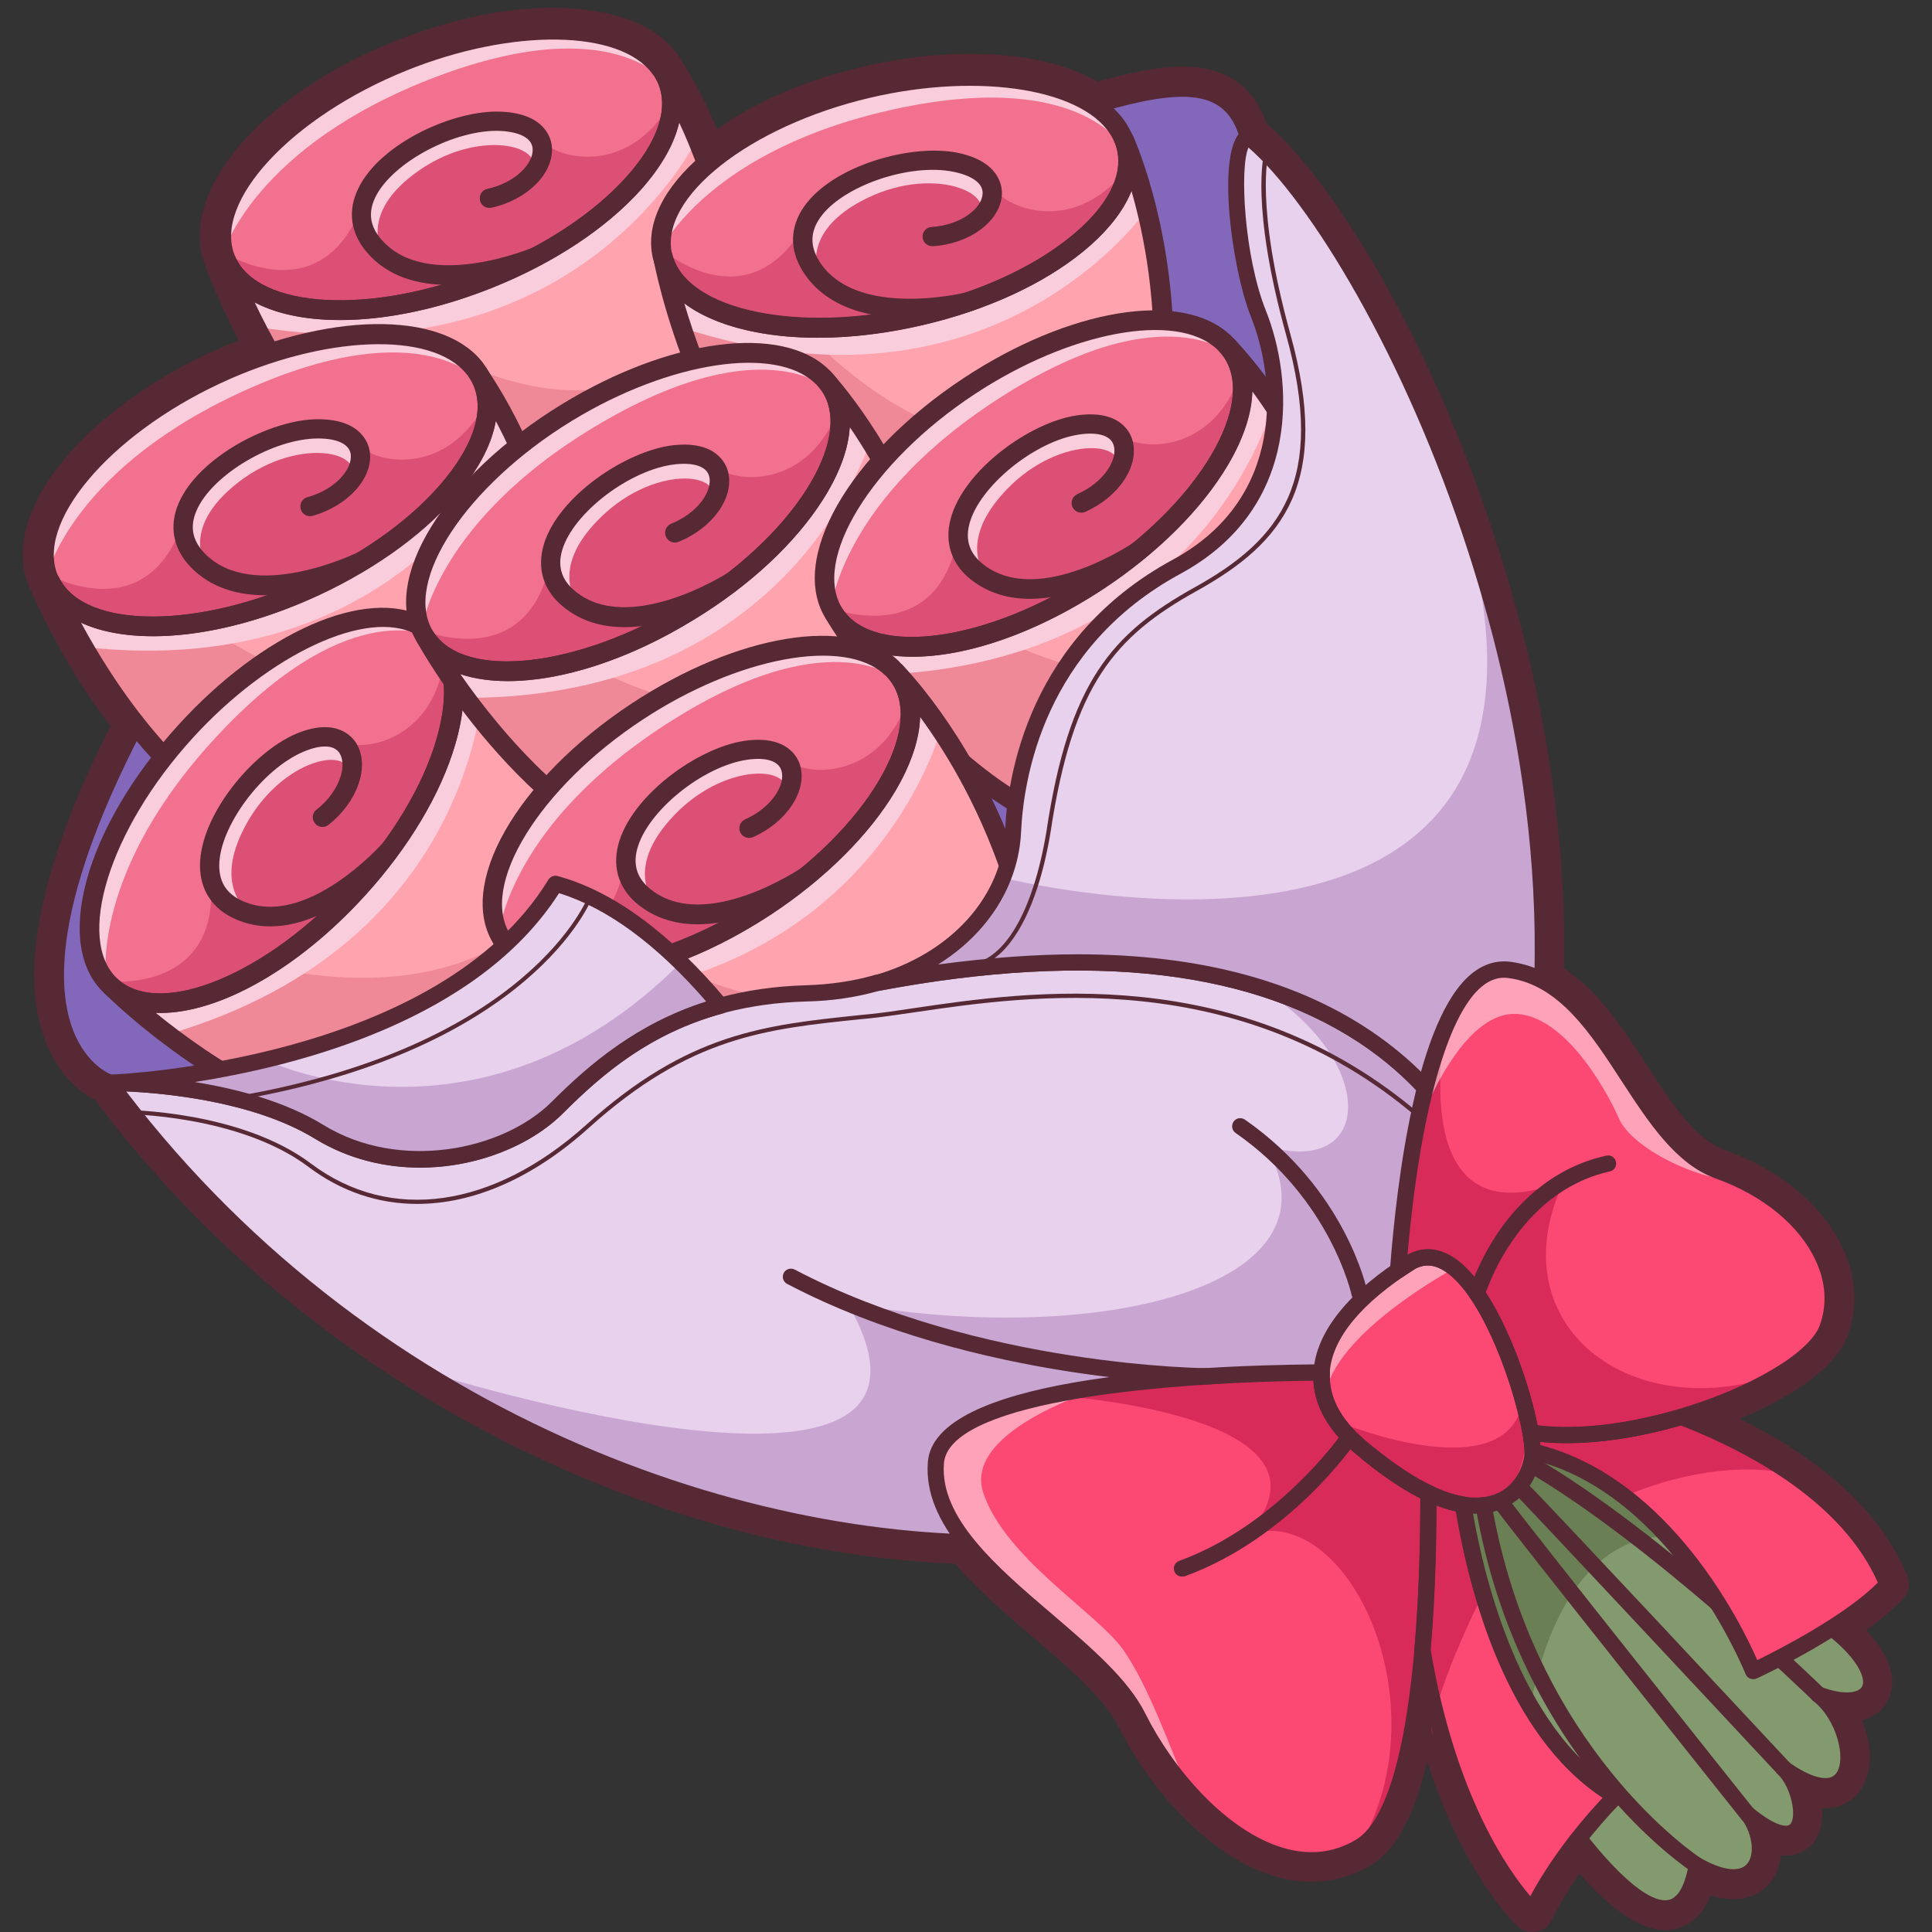 <?xml version="1.0" encoding="utf-8"?>

<svg version="1.1" id="Слой_1" xmlns="http://www.w3.org/2000/svg" xmlns:xlink="http://www.w3.org/1999/xlink" x="0px" y="0px"
	 viewBox="0 0 1024 1024" style="enable-background:new 0 0 1024 1024;" xml:space="preserve">
<rect x="0" y="0" width="1024" height="1024" fill="#333333" stroke="none"/>
<style type="text/css">
	.st0{fill:#562935;}
	.st1{fill:#839A6E;}
	.st2{fill:#6A7F53;}
	.st3{fill:#8367BA;}
	.st4{fill:#F2718F;}
	.st5{fill:#F9CDDB;}
	.st6{fill:#FFA4AE;}
	.st7{fill:#EF8998;}
	.st8{fill:#DD5075;}
	.st9{fill:#E8D1ED;}
	.st10{fill:#C9A6D1;}
	.st11{fill:#FC4973;}
	.st12{fill:#D82B59;}
	.st13{opacity:0.49;fill:#FFFFFF;}
</style>
<g>
	<path class="st0" d="M1011,835.4c-15.9-39.1-53.3-65.8-88.9-83.4c26-10.9,50.7-26.4,57.2-44.1c5.5-15,4.6-31.1-2.7-46.6
		c-10.5-22.5-33.1-41.3-62-51.6c-16.2-5.8-28.7-25-41.9-45.4c-12.1-18.6-25.3-38.9-43.7-51.1c1.7-85.4-16.3-165.3-35.8-225.7
		c-35-108.3-87.1-192.5-121.9-222c-6.8-20-21.8-30.2-44.7-30.2c-13.2,0-28.2,3.3-44.8,8c-0.1,0-0.1-0.1-0.2-0.1
		c-0.8-0.5-1.7-0.9-2.6-1.4c-0.9-0.4-1.7-0.9-2.6-1.3c-0.9-0.4-1.9-0.8-2.8-1.3c-0.9-0.4-1.8-0.8-2.8-1.2c-1-0.4-2-0.8-3-1.1
		c-0.5-0.2-1-0.4-1.5-0.6c-0.3-0.1-0.5-0.2-0.7-0.3c-0.2-0.1-0.4-0.1-0.7-0.2c0,0,0,0,0,0c-1-0.3-2.1-0.7-3.2-1
		c-1-0.3-2.1-0.6-3.1-0.9c-1.1-0.3-2.2-0.6-3.3-0.8c-1.1-0.3-2.2-0.6-3.3-0.8c-1.1-0.2-2.3-0.5-3.5-0.7c-1.2-0.2-2.3-0.5-3.5-0.7
		c-1.2-0.2-2.4-0.4-3.6-0.5c-1.2-0.2-2.4-0.4-3.7-0.5c-1.2-0.1-2.5-0.3-3.7-0.4c-1.3-0.1-2.6-0.3-3.9-0.4c-1.2-0.1-2.5-0.2-3.7-0.2
		c-1.3-0.1-2.6-0.2-3.9-0.2c-0.1,0-0.1,0-0.2,0c-1.1,0-2.3,0-3.4-0.1c-1.5,0-3.1-0.1-4.6-0.1c-18.4,0-37.5,2.3-56.8,6.8
		c-2.3,0.5-4.5,1.1-6.8,1.7c-1,0.3-1.9,0.5-2.9,0.8c-1.2,0.3-2.5,0.7-3.7,1c-1.2,0.3-2.3,0.7-3.5,1c-1,0.3-2,0.6-3,0.9
		c-1.2,0.4-2.4,0.8-3.6,1.2c-0.9,0.3-1.8,0.6-2.8,0.9c-1.2,0.4-2.4,0.8-3.5,1.3c-0.9,0.3-1.8,0.6-2.7,1c-1.1,0.4-2.3,0.9-3.4,1.3
		c-0.9,0.3-1.8,0.7-2.7,1.1c-1.1,0.4-2.1,0.9-3.2,1.3c-0.9,0.4-1.8,0.8-2.7,1.2c-1,0.4-2,0.9-2.9,1.3c-1,0.4-1.9,0.9-2.8,1.3
		c-0.9,0.4-1.8,0.8-2.6,1.3c-1,0.5-2,1-3,1.5c-0.8,0.4-1.5,0.8-2.3,1.2c-1.1,0.6-2.2,1.1-3.2,1.7c-0.6,0.4-1.3,0.7-1.9,1.1
		c-1.2,0.7-2.3,1.3-3.4,2c-0.5,0.3-1,0.6-1.5,0.9c-1.3,0.8-2.5,1.5-3.7,2.3c-0.3,0.2-0.7,0.4-1,0.7c-1.3,0.9-2.7,1.8-4,2.6
		c-0.2,0.1-0.4,0.3-0.6,0.4c0,0-0.1,0.1-0.1,0.1c-0.7-1.8-1.5-3.5-2.2-5.1c-0.2-0.4-0.3-0.8-0.5-1.2c-0.7-1.6-1.4-3.2-2.2-4.7
		c-0.3-0.6-0.6-1.2-0.9-1.9c-0.5-1-1-2.1-1.5-3c-0.5-1-1-2-1.5-3c-0.3-0.5-0.5-1-0.8-1.5c-0.7-1.4-1.4-2.7-2.1-3.9
		c-0.1-0.2-0.2-0.4-0.4-0.7c-1.2-2.3-2.4-4.3-3.4-6c-0.2-0.4-0.4-0.7-0.6-1c-0.4-0.6-0.7-1.3-1.1-1.8c-0.4-0.6-0.7-1.2-1.1-1.7
		c0,0,0,0,0-0.1c0,0,0,0,0,0c0-0.1-0.1-0.1-0.1-0.2c-0.3-0.4-0.9-1.4-0.9-1.4c-0.3-0.6-0.7-1.1-1.1-1.7c-0.5-0.9-1.1-1.7-1.9-2.4
		c-0.1-0.1-0.2-0.2-0.3-0.4c-0.5-0.5-0.9-1.1-1.4-1.6c-0.4-0.4-0.7-0.8-1.1-1.2c-0.5-0.5-1-1-1.5-1.5c-0.4-0.4-0.8-0.8-1.2-1.1
		c-0.5-0.5-1.1-0.9-1.6-1.4c-0.5-0.4-0.9-0.7-1.4-1.1c-0.6-0.4-1.1-0.8-1.7-1.2c-0.5-0.3-1-0.7-1.5-1c-0.6-0.4-1.2-0.8-1.8-1.1
		c-0.5-0.3-1.1-0.6-1.6-0.9c-0.6-0.4-1.3-0.7-2-1c-0.6-0.3-1.2-0.6-1.8-0.9c-0.7-0.3-1.4-0.6-2.1-0.9c-0.6-0.3-1.3-0.5-1.9-0.8
		c-0.7-0.3-1.4-0.6-2.2-0.8c-0.7-0.2-1.3-0.5-2-0.7c-0.7-0.3-1.5-0.5-2.3-0.7c-0.7-0.2-1.4-0.4-2.1-0.6c-0.8-0.2-1.6-0.4-2.4-0.6
		c-0.7-0.2-1.5-0.3-2.2-0.5c-0.8-0.2-1.6-0.4-2.5-0.5c-0.8-0.2-1.5-0.3-2.3-0.4c-0.9-0.2-1.7-0.3-2.6-0.5c-0.8-0.1-1.6-0.2-2.4-0.3
		c-0.9-0.1-1.8-0.3-2.7-0.4c-0.8-0.1-1.6-0.2-2.4-0.2c-0.9-0.1-1.9-0.2-2.8-0.3c-0.8-0.1-1.6-0.1-2.4-0.1c-1-0.1-2-0.1-3-0.2
		c-0.6,0-1.3,0-1.9,0c-1.2,0-2.4-0.1-3.6-0.1c-20.8,0-43.5,4-66.5,11.5c-5.8,1.9-11.6,4-17.4,6.3c-1.2,0.5-2.4,1-3.6,1.5
		c-0.9,0.4-1.8,0.8-2.7,1.1c-1.4,0.6-2.7,1.2-4.1,1.8c-0.7,0.3-1.5,0.7-2.2,1c-1.4,0.6-2.7,1.3-4,1.9c-0.7,0.3-1.4,0.7-2.1,1
		c-1.3,0.7-2.6,1.3-3.9,2c-0.7,0.3-1.4,0.7-2,1c-1.3,0.7-2.5,1.4-3.8,2c-0.7,0.4-1.4,0.7-2,1.1c-1.2,0.7-2.4,1.4-3.5,2
		c-0.7,0.4-1.4,0.8-2.1,1.2c-1.1,0.7-2.2,1.3-3.3,2c-0.7,0.5-1.5,0.9-2.2,1.4c-1,0.6-2,1.3-3,2c-0.8,0.5-1.5,1-2.3,1.5
		c-0.9,0.6-1.8,1.2-2.7,1.9c-0.8,0.6-1.7,1.2-2.5,1.7c-0.8,0.6-1.6,1.1-2.3,1.7c-0.9,0.7-1.8,1.3-2.6,2c-0.7,0.5-1.3,1-2,1.5
		c-1,0.8-1.9,1.5-2.8,2.3c-0.5,0.4-1,0.9-1.6,1.3c-1,0.9-2.1,1.7-3.1,2.6c-0.4,0.3-0.8,0.7-1.2,1c-1.1,1-2.2,2-3.3,3
		c-0.2,0.2-0.5,0.5-0.7,0.7c-1.2,1.1-2.4,2.3-3.5,3.4c-0.1,0.1-0.2,0.2-0.3,0.3c-19.2,19.6-29.6,40.8-27.6,59.7
		c0,0.4,0.1,0.7,0.1,1.1c0.1,0.8,0.2,1.7,0.4,2.5c0.1,0.6,0.3,1.2,0.4,1.9c0.1,0.4,0.2,0.9,0.3,1.3c0,0.1,0.1,0.2,0.1,0.3
		c0,0.1,0,0.1,0.1,0.2c0.1,0.3,0.2,0.6,0.3,0.9c0,0.1,0,0.1,0,0.2c0.1,0.2,0.1,0.5,0.2,0.7c0.2,0.7,0.5,1.4,0.8,2.2c0,0,0,0,0,0
		c0,0.1,0.1,0.2,0.1,0.3c0,0.1,0,0.1,0,0.1c0.1,0.2,0.2,0.4,0.3,0.7c0,0,0,0,0,0.1c0.1,0.2,0.2,0.4,0.3,0.7
		c1.9,5.2,7.6,19.6,17,37.8c-5.6,2.2-11.2,4.5-16.7,7.1c-1,0.5-2,1-3.1,1.5c-1.1,0.5-2.1,1-3.2,1.5c-1.3,0.6-2.6,1.3-3.8,2
		c-0.8,0.4-1.5,0.8-2.3,1.2c-1.3,0.7-2.6,1.4-3.8,2.1c-0.7,0.4-1.4,0.8-2.1,1.2c-1.3,0.7-2.5,1.4-3.7,2.2c-0.7,0.4-1.4,0.8-2.1,1.2
		c-1.2,0.7-2.4,1.5-3.6,2.2c-0.7,0.4-1.4,0.8-2,1.3c-1.1,0.7-2.3,1.5-3.4,2.2c-0.7,0.5-1.4,0.9-2.1,1.4c-1.1,0.7-2.1,1.4-3.1,2.2
		c-0.7,0.5-1.4,1-2.1,1.5c-1,0.7-1.9,1.4-2.9,2.1c-0.7,0.6-1.5,1.1-2.2,1.7c-0.9,0.7-1.7,1.3-2.6,2c-0.8,0.6-1.6,1.2-2.4,1.9
		c-0.8,0.6-1.5,1.2-2.3,1.8c-0.8,0.7-1.7,1.4-2.5,2.1c-0.6,0.5-1.3,1.1-1.9,1.6c-0.9,0.8-1.8,1.6-2.7,2.4c-0.5,0.5-1,0.9-1.5,1.4
		c-1,0.9-1.9,1.8-2.9,2.7c-0.4,0.4-0.8,0.7-1.1,1.1c-1,1-2.1,2.1-3.1,3.1c-0.3,0.3-0.5,0.5-0.7,0.8c-1.1,1.2-2.2,2.4-3.3,3.6
		c-0.1,0.1-0.2,0.3-0.3,0.4c-18.2,20.6-27.4,42.3-24.4,61.1c0.1,0.4,0.1,0.7,0.2,1c0.2,0.8,0.3,1.7,0.5,2.5c0.1,0.6,0.3,1.2,0.5,1.8
		c0.1,0.4,0.2,0.9,0.4,1.3c0,0.1,0.1,0.2,0.1,0.3c0,0.1,0,0.1,0.1,0.2c0.1,0.3,0.2,0.6,0.3,0.8c0,0,0,0.1,0,0.1
		c0.1,0.2,0.2,0.5,0.3,0.7c0.3,0.7,0.6,1.4,0.9,2.1c0,0,0,0,0,0c0,0,0,0,0,0c0,0.1,0.1,0.3,0.2,0.5c1.7,4.1,12.4,28.8,31.6,57.3
		c0.1,0.1,0.2,0.3,0.3,0.4c1.5,2.3,3.1,4.5,4.7,6.8c0.2,0.2,0.3,0.5,0.5,0.7c1.6,2.2,3.2,4.5,4.9,6.7c0.2,0.2,0.3,0.4,0.4,0.6
		C21.3,458.9,9.7,514.8,24.1,552c7.5,19.2,19.8,27.7,26.4,31.1c56.7,75.8,132.9,139,220.6,182.7c76.7,38.3,157.5,59.9,235.1,63
		c11.6,13.5,26.4,26.2,40.9,38.6c18.7,16,38.1,32.5,45.8,47.9c19.8,39.5,60.2,82.1,102.1,82.1c11,0,21.5-2.9,31.3-8.6
		c13.2-7.7,23.2-25.9,30.1-55c19.7,60.6,46.5,85.9,48,87.2c2.1,2,4.9,3,7.8,3c0.8,0,1.6-0.1,2.4-0.2c3.6-0.8,6.7-3.2,8.1-6.6
		c0.1-0.2,4.4-9.8,14.5-24.2c12.9,14.9,29.9,30,45.4,30c0,0,0,0,0,0c6.7,0,17.6-2.7,24.1-18.4c4.3,1.3,8.3,2,12,2
		c9.9,0,18.1-4.8,22.3-13.1c1.6-3.1,2.5-6.5,2.9-10.1c0.8,0.1,1.6,0.1,2.4,0.1c8.1,0,14.8-4.5,17.8-12.1c1.5-3.9,2.1-8.4,1.7-13
		c0.5,0,1,0,1.5,0c10.3,0,18.5-5.9,21.9-15.8c3.1-9,2-20.3-2.2-30.8c7.6-2.1,13.1-7.1,15.1-14.2c2.9-10.1-1.7-21.7-13-33.5
		c7.4-5.3,14.2-11,19.4-16.6C1011.8,844.3,1012.7,839.6,1011,835.4z"/>
	<path class="st1" d="M828.1,962c0,0,60.3,90.5,71.3,26.7c34.3,19.2,39.7-9.6,27.4-26.7c35.6,28.8,31.5-12.3,18.5-24.7
		c43.2,30.8,41.6-20.9,18.5-39.1c32.9,12.3,43.2-13-4.1-43.2c-47.3-30.2-148.4-136.4-148.4-136.4l-86.9,89.1L828.1,962z"/>
	<path class="st2" d="M811.2,904.7c0,0,12.7-90.7,72.6-90.3c-18.1-38-65.2-65.3-88.7-44.4C771.7,790.9,743.5,829,811.2,904.7z"/>
	<path class="st0" d="M963.8,902.5c-1.1,0-2.2-0.4-3-1.2c-0.8-0.8-84.7-82.4-151.6-121.5c-2.1-1.2-2.7-3.8-1.5-5.9
		c1.2-2.1,3.8-2.7,5.9-1.5c67.9,39.6,152.5,121.9,153.3,122.8c1.7,1.7,1.7,4.4,0.1,6.1C966,902.1,964.9,902.5,963.8,902.5z"/>
	<path class="st0" d="M882.8,1015.7c-23.4,0-54.7-45.9-58.3-51.4L720.7,810.2c-1.1-1.7-0.9-3.9,0.5-5.4l86.9-89.1
		c0.8-0.8,1.9-1.3,3.1-1.3c0,0,0,0,0,0c1.2,0,2.3,0.5,3.1,1.3c1,1.1,101.3,106.2,147.6,135.7c31.3,19.9,37.4,37,32.8,46.3
		c-2.4,4.9-8.5,8.7-18.7,7.8c8.4,13.2,10.9,30.6,4.2,39.6c-3.1,4.2-9.9,9-23.3,3.6c2.9,8.8,3,18.5-1.5,23.6c-3.1,3.6-8.8,6-19,1
		c1.6,7.8,0.2,15.4-4.1,20.3c-3.7,4.2-12.4,9.4-29.9,1.3c-3,11.8-8.4,18.6-16.2,20.3C885.1,1015.6,884,1015.7,882.8,1015.7z
		 M729.8,808.3l101.8,151.3c0,0,0,0,0,0c13.2,19.8,39.2,50.3,52.8,47.4c6.3-1.3,9.3-11.1,10.7-19c0.2-1.4,1.1-2.6,2.4-3.2
		c1.3-0.6,2.7-0.6,4,0.1c11.5,6.5,20.4,7.6,24.4,3.1c4.3-4.8,3.1-15.6-2.6-23.6c-1.3-1.7-1-4.2,0.5-5.6c1.6-1.5,4-1.6,5.7-0.2
		c11.5,9.3,17.7,10.2,19.4,8.2c3.6-4.1,0.4-19.7-6.6-26.4c-1.6-1.6-1.8-4.1-0.4-5.9c1.4-1.7,4-2.1,5.8-0.8
		c12.3,8.8,21.9,11.1,25.5,6.2c5.6-7.5,0.3-28.7-12.2-38.4c-1.7-1.3-2.1-3.6-1.1-5.5c1-1.8,3.3-2.7,5.3-1.9c12,4.5,20,3.3,21.8-0.3
		c2.4-4.8-3.6-18.6-29.7-35.3c-43.1-27.5-128.5-115.5-146.1-133.8L729.8,808.3z"/>
	<path class="st3" d="M58.4,573.9c0,0-81.2-25.8,29.2-218.2c114-186.3,359-263,429-281.1s131.5-50.8,144.8-2.3
		c13.3,48.5,62.9,254.9,62.9,254.9l-108.2,221l-125.5,80.7l-239.3,2.3C251.3,631.2,111.6,635.2,58.4,573.9z"/>
	<path class="st0" d="M244.9,635.6c-28.4,0-140.7-3.5-189-58c-4.1-1.7-17.4-8.6-25.1-28.2c-10.9-28.1-10.6-84.8,53.1-195.7
		c49.2-80.4,127.5-149.4,232.7-205.3c87.5-46.4,168.2-69.9,198.9-77.8c14.3-3.7,28.3-8,41.7-12.2c38-11.8,70.9-21.9,91.1-10.8
		c8.3,4.6,14.1,12.6,17.2,23.7c13.1,48,62.5,252.9,63,255c0.2,1,0.1,2-0.3,2.9L620,550.1c-0.3,0.7-0.9,1.3-1.5,1.7L493,632.5
		c-0.7,0.4-1.5,0.7-2.3,0.7l-239.3,2.3C250.7,635.5,248.5,635.6,244.9,635.6z M626.6,51.3c-17.5,0-40.9,7.2-66.8,15.3
		c-13.5,4.2-27.6,8.5-42.1,12.3C467,92,208.2,167.1,91.3,358C29.4,465.9,28.6,519.9,38.8,546.2c7.4,19.1,20.7,23.6,20.9,23.6
		c0.8,0.2,1.4,0.7,1.9,1.3c51.2,59,188.2,55.8,189.5,55.8l238.2-2.2l123.4-79.4l107-218.5c-4.5-18.9-50-207.5-62.5-253.2
		c-2.5-9-6.7-15-13-18.5C639.4,52.4,633.5,51.3,626.6,51.3z"/>
	<g>
		<path class="st4" d="M259.9,147.4c-64.6,26.1-127.3,21.6-140.2-10c0,0,0-0.1,0-0.1c-0.5-1.1-0.9-2.3-1.2-3.5c0,0,0,0,0,0
			c-8.5-31.5,32.8-75.9,95-101.1c59.8-24.2,118-22.1,136.5,3.5c0,0,0.1,0.1,0.2,0.3c0.1,0.1,0.3,0.3,0.4,0.6c0.3,0.5,0.7,1.1,1.2,2
			c0,0,0.1,0,0,0.1c0.7,1.2,1.3,2.4,1.8,3.7c0.4,0.9,0.7,1.8,1,2.8c0,0,0,0,0,0c0.8,2.6,1.2,5.3,1.3,8.1c0,0,0,0,0,0.1
			C357,84.5,317.4,124.2,259.9,147.4z"/>
		<path class="st5" d="M354.7,45.5c-0.9-1.4-29.1-40.5-123.5-4.8c-96,36.4-112.7,93-112.7,93c-8.5-31.5,32.8-75.9,95-101.1
			c59.8-24.2,118-22.1,136.5,3.5c0,0,0.1,0.1,0.2,0.3c0.1,0.1,0.3,0.3,0.4,0.6c0.3,0.5,0.7,1.1,1.2,2c0,0,0.1,0,0,0.1
			c0.7,1.2,1.3,2.4,1.8,3.7C354.1,43.7,354.4,44.6,354.7,45.5z"/>
		<path class="st6" d="M233,281.2c-47.7-23.6-80-73.7-97.5-108c-10.1-19.9-15.4-34.6-15.8-35.8c8.6,21.2,39.5,30.2,78.4,26
			c19.2-2.1,40.4-7.3,61.8-16c64.6-26.1,106.7-73,93.9-104.7c-0.5-1.3-1.1-2.5-1.8-3.7c3.2,5.2,10.2,17.1,17.5,34.7
			c9.2,22.1,19,53.2,22.8,91.3c0.1,0.8,0.2,1.6,0.2,2.4C399.7,257.3,308.9,318.8,233,281.2z"/>
		<path class="st7" d="M233,281.2c-75.4-37.4-112.2-140.6-113.3-143.8c8.6,21.2,39.5,30.2,78.4,26c39.2,30.7,122.1,78.1,194.4,4.1
			C399.7,257.3,308.9,318.8,233,281.2z"/>
		<path class="st5" d="M369.4,73.8c0,0-62.3,127.9-234,99.3c-10.1-19.9-15.4-34.6-15.8-35.8c8.6,21.2,39.5,30.2,78.4,26
			c19.2-2.1,40.4-7.3,61.8-16c64.6-26.1,106.7-73,93.9-104.7c-0.5-1.3-1.1-2.5-1.8-3.7C355.2,44.2,362.1,56.2,369.4,73.8z"/>
		<path class="st8" d="M259.9,147.4c-64.6,26.1-127.3,21.6-140.2-10c0,0,0-0.1,0-0.1c-0.5-1.1-0.9-2.3-1.2-3.5
			c1.3,0.8,52.2,32.5,73.7-25.8c15.4-38.7,78.6-49.4,91.9-37c7.7,14.1,49.3,23.6,71.8-17.3c0,0,0,0,0,0.1
			C357,84.5,317.4,124.2,259.9,147.4z"/>
		<path class="st5" d="M203.6,135.5c0,0-15.4-21.7,18.7-45.3s72.5-11.9,57.2,4.7c10.9-13.9,15.6-33.1-20.6-30.5
			C223.3,67.9,172.9,102.1,203.6,135.5z"/>
		<path class="st0" d="M180.2,169.6c-32.5,0-57.2-10.4-65.3-30.3v0c0-0.1-0.1-0.2-0.1-0.3c-13.9-34.8,28.6-83.6,96.7-111.2
			c62.1-25.1,121.9-23,142.4,5c0.1,0.1,0.1,0.2,0.2,0.3c0.3,0.4,0.7,0.9,0.9,1.3l0.2,0.4c0.2,0.4,0.5,0.8,0.8,1.2
			c0.1,0.1,0.2,0.3,0.3,0.4c0.8,1.4,1.5,2.8,2.1,4.3c7,17.2,0.3,38.4-18.8,59.8c-18.2,20.3-45.9,38.7-77.9,51.6l0,0
			C232.7,163.9,204.3,169.6,180.2,169.6z M124.5,135.6c11.8,28.3,72.8,31.6,133.4,7l0,0c30.6-12.3,56.9-29.7,74.1-48.9
			c16.4-18.2,22.4-35.7,17-49.1c-0.4-1-0.8-1.9-1.4-2.9c0,0-0.1-0.1-0.1-0.1c-0.3-0.5-0.5-0.9-0.8-1.2l-0.5-0.7c0,0-0.1-0.1-0.1-0.1
			c-0.1-0.1-0.1-0.1-0.1-0.2c-0.1-0.1-0.1-0.1-0.2-0.2c-17.1-23.6-74.4-24.4-130.4-1.8c-60.9,24.6-102.5,69.5-91,98
			C124.4,135.5,124.5,135.5,124.5,135.6z M351.9,39L351.9,39L351.9,39z"/>
		<path class="st0" d="M237.8,151c-15.7,0-32-4-43.3-17.2c-8.7-10.1-10.4-22.1-4.6-33.9C201.5,75.8,241,57.9,266,59.2
			c23.3,1.2,26.2,14.6,26.5,18.6c1.2,13.9-12.9,28.1-32,32.3c-2.8,0.6-5.5-1.1-6.1-3.9c-0.6-2.8,1.1-5.5,3.9-6.1
			c15.2-3.3,24.7-13.8,24-21.4c-0.4-5.4-6.6-8.7-16.8-9.3c-23.9-1.2-57.4,16.5-66.5,35c-4,8.2-3,15.6,3.2,22.6
			c24.1,27.8,79.6,4.4,80.2,4.2c2.6-1.1,5.6,0.1,6.7,2.7c1.1,2.6-0.1,5.6-2.7,6.7C284.9,141.4,262,151,237.8,151z"/>
		<path class="st0" d="M280.7,297.6c-17,0-34-3.9-50-11.8l0,0c-77.3-38.3-114.3-142.3-115.9-146.7c-0.9-2.6,0.4-5.5,3-6.5
			c2.6-1,5.5,0.3,6.6,2.9c11.6,28.5,72.7,31.8,133.5,7.2c30.6-12.3,56.9-29.7,74.1-48.9c16.4-18.2,22.4-35.7,17-49.1
			c-0.4-1-0.9-2-1.5-3c-1.4-2.4-0.6-5.5,1.8-7c2.4-1.5,5.5-0.7,7,1.7c7.9,12.6,34.2,59.2,41.1,128.2c4.5,44.9-14.6,86.8-51,112.1
			C326.3,290.5,303.5,297.6,280.7,297.6z M135,160.3c15.7,33.1,49.1,90.9,100.3,116.3c0,0,0,0,0,0c34,16.8,73.3,13.7,105.2-8.4
			c33.3-23.1,50.8-61.4,46.7-102.6c-4.4-44.2-17-78.7-27.2-100.6c-2.6,11.4-9.5,23.5-20.3,35.6c-18.2,20.3-45.9,38.7-77.9,51.6
			C211.1,172.7,162.4,174.8,135,160.3z"/>
	</g>
	<g>
		<path class="st4" d="M167.1,310.7c-63.1,29.5-126,28.3-140.5-2.7c0,0,0-0.1,0-0.1c-0.5-1.1-1-2.3-1.3-3.5c0,0,0,0,0,0
			c-10.2-31,28.7-77.6,89.6-106c58.5-27.3,116.7-28.3,136.5-3.7c0,0,0.1,0.1,0.2,0.3c0.2,0.1,0.3,0.3,0.4,0.6
			c0.3,0.5,0.8,1.1,1.3,1.9c0,0,0.1,0,0,0.1c0.8,1.2,1.4,2.3,2,3.6c0.4,0.9,0.8,1.8,1.1,2.7c0,0,0,0,0,0c0.9,2.6,1.5,5.2,1.7,8
			c0,0,0,0,0,0.1C260.7,242.7,223.3,284.4,167.1,310.7z"/>
		<path class="st5" d="M256.4,203.9c-1-1.3-31.2-38.9-123.6,1.7c-94,41.4-107.7,98.8-107.7,98.8c-10.2-31,28.7-77.6,89.6-106
			c58.5-27.3,116.7-28.3,136.5-3.7c0,0,0.1,0.1,0.2,0.3c0.2,0.1,0.3,0.3,0.4,0.6c0.3,0.5,0.8,1.1,1.3,1.9c0,0,0.1,0,0,0.1
			c0.8,1.2,1.4,2.3,2,3.6C255.7,202.1,256.1,203,256.4,203.9z"/>
		<path class="st6" d="M147.3,445.6c-48.9-21.1-83.8-69.4-103.1-102.8C33,323.5,27,309.1,26.5,308c9.7,20.7,41,28.1,79.6,21.9
			c19.1-3.1,40-9.5,60.9-19.2c63.2-29.5,102.7-78.5,88.2-109.5c-0.6-1.2-1.2-2.4-2-3.6c3.5,5,11.1,16.5,19.3,33.8
			c10.4,21.6,21.8,52.1,27.6,90c0.1,0.8,0.3,1.6,0.3,2.4C312.5,413,225,479.2,147.3,445.6z"/>
		<path class="st7" d="M147.3,445.6C70,412.3,27.8,311.2,26.5,308c9.7,20.7,41,28.1,79.6,21.9c40.8,28.6,126,71.6,194.4-6.1
			C312.5,413,225,479.2,147.3,445.6z"/>
		<path class="st5" d="M272.6,231.4c0,0-55.5,131-228.4,111.5C33,323.5,27,309.1,26.5,308c9.7,20.7,41,28.1,79.6,21.9
			c19.1-3.1,40-9.5,60.9-19.2c63.2-29.5,102.7-78.5,88.2-109.5c-0.6-1.2-1.2-2.4-2-3.6C256.8,202.6,264.4,214.2,272.6,231.4z"/>
		<path class="st8" d="M167.1,310.7c-63.1,29.5-126,28.3-140.5-2.7c0,0,0-0.1,0-0.1c-0.5-1.1-1-2.3-1.3-3.5
			c1.4,0.8,53.9,29.7,72.3-29.7c13.3-39.4,75.9-53.4,89.8-41.8c8.5,13.7,50.5,21,70.8-21c0,0,0,0,0,0.1
			C260.7,242.7,223.3,284.4,167.1,310.7z"/>
		<path class="st5" d="M110.2,301.7c0,0-16.5-20.9,16.3-46.2s71.8-15.7,57.4,1.7c10.2-14.5,13.8-33.9-22.1-29.4
			C126.4,233.1,77.8,269.9,110.2,301.7z"/>
		<path class="st0" d="M81.1,337.2c-28.7,0-50.8-9.1-59.2-27.1h0c0-0.1-0.1-0.2-0.1-0.3c-15.7-34.1,24.1-85,90.8-116.1
			c60.7-28.3,120.5-29.3,142.5-2.5c0.1,0.1,0.2,0.2,0.2,0.3c0.4,0.4,0.7,0.8,1,1.3l0.3,0.4c0.2,0.3,0.5,0.7,0.8,1.2
			c0.1,0.1,0.2,0.3,0.3,0.4c0.9,1.4,1.7,2.8,2.3,4.1c7.8,16.8,2.3,38.4-15.7,60.7c-17.1,21.3-43.8,41-75.1,55.6l0,0
			C137.8,330,106.8,337.2,81.1,337.2z M31.3,306c13.2,27.7,74.3,27.7,133.6,0c0,0,0,0,0,0c29.9-13.9,55.2-32.6,71.4-52.7
			c15.4-19.1,20.5-36.8,14.3-49.9c-0.4-0.9-0.9-1.8-1.6-2.8c0,0-0.1-0.1-0.1-0.1c-0.3-0.4-0.6-0.8-0.8-1.2l-0.5-0.7
			c0,0-0.1-0.1-0.1-0.1c-0.1-0.1-0.1-0.1-0.2-0.2c-0.1-0.1-0.1-0.1-0.2-0.2c-18.3-22.7-75.6-20.5-130.4,5.1
			c-59.5,27.8-98.7,74.8-85.7,102.6C31.2,305.9,31.2,305.9,31.3,306z M248,198.9C248,198.9,248,198.9,248,198.9
			C248,198.9,248,198.9,248,198.9z"/>
		<path class="st0" d="M140.6,315.5c-14.2,0-28.7-3.7-39.6-15c-9.2-9.6-11.5-21.5-6.4-33.6c10.5-24.7,49-44.7,73.9-44.7
			c0,0,0.1,0,0.1,0c23.2,0,26.8,13.2,27.4,17.2c1.9,13.8-11.4,28.7-30.3,34c-2.7,0.8-5.6-0.8-6.3-3.6c-0.8-2.7,0.8-5.6,3.6-6.3
			c15-4.1,23.9-15.1,22.9-22.7c-0.7-5.3-7-8.4-17.2-8.4c0,0-0.1,0-0.1,0c-23.9,0-56.5,19.4-64.5,38.4c-3.6,8.4-2.1,15.7,4.3,22.4
			c25.5,26.5,79.8,0.2,80.3,0c2.5-1.3,5.6-0.2,6.9,2.3c1.3,2.5,0.2,5.6-2.3,6.9C191.6,303.3,166.5,315.5,140.6,315.5z"/>
		<path class="st0" d="M189.9,459.7c-15.1,0-30.2-3.1-44.7-9.3l0,0C66,416.2,23.6,314.3,21.8,310c-1.1-2.6,0.1-5.5,2.7-6.6
			c2.5-1.1,5.5,0,6.7,2.5c13.1,27.8,74.3,27.9,133.7,0.2c29.9-13.9,55.2-32.6,71.4-52.7c15.4-19.1,20.5-36.8,14.3-49.9
			c-0.4-1-1-1.9-1.6-2.9c-1.5-2.3-0.9-5.5,1.4-7.1c2.3-1.6,5.5-1,7.1,1.3c8.5,12.2,37.2,57.3,47.8,125.9
			c6.9,44.6-10,87.5-45.1,114.6C239.3,451.4,214.7,459.7,189.9,459.7z M43,330.1c17.4,32.3,53.8,88.2,106.3,110.9l0,0
			c34.8,15,74,9.8,104.7-13.9c32.1-24.8,47.5-64,41.2-104.9c-6.8-43.9-21.1-77.7-32.4-99c-2,11.5-8.2,23.9-18.4,36.6
			c-17.1,21.3-43.8,41-75.1,55.6C119.7,338.4,71.2,343.1,43,330.1z"/>
	</g>
	<g>
		<path class="st4" d="M189.7,471.1c-46.9,51.5-105.3,74.7-130.7,51.7c0,0,0,0,0,0c-0.9-0.8-1.8-1.7-2.6-2.7c0,0,0,0,0,0
			c-21.3-24.7-3.4-82.6,41.8-132.3c43.4-47.7,96.8-71.1,124.5-56c0,0,0.1,0.1,0.3,0.2c0.2,0.1,0.4,0.2,0.6,0.4
			c0.5,0.3,1.2,0.7,2,1.2c0,0,0.1,0,0.1,0c1.1,0.8,2.2,1.6,3.2,2.5c0.7,0.7,1.4,1.3,2.1,2.1c0,0,0,0,0,0c1.8,2,3.4,4.3,4.7,6.7
			c0,0,0,0,0,0C250,372.3,231.5,425.2,189.7,471.1z"/>
		<path class="st5" d="M231,338.2c-1.5-0.8-43.8-23.9-113.4,49.2c-70.8,74.4-61.3,132.7-61.3,132.7c-21.3-24.7-3.4-82.6,41.8-132.3
			c43.4-47.7,96.8-71.1,124.5-56c0,0,0.1,0.1,0.3,0.2c0.2,0.1,0.4,0.2,0.6,0.4c0.5,0.3,1.2,0.7,2,1.2c0,0,0.1,0,0.1,0
			c1.1,0.8,2.2,1.6,3.2,2.5C229.7,336.8,230.4,337.4,231,338.2z"/>
		<path class="st6" d="M223.5,603.3c-53.3-0.6-104-31.7-134.7-55.1c-17.8-13.5-28.9-24.5-29.7-25.4c16.9,15.4,48.7,10.1,81.9-10.5
			c16.4-10.2,33.2-24.1,48.8-41.2c46.9-51.5,64.5-112,39.2-135c-1-0.9-2.1-1.7-3.2-2.5c5.1,3.2,16.6,11,30.8,23.7
			c17.9,15.9,40.2,39.7,60.2,72.4c0.4,0.7,0.9,1.4,1.2,2.1C363.4,509.4,308.2,604.3,223.5,603.3z"/>
		<path class="st7" d="M223.5,603.3c-84.1-1-162-78-164.5-80.4c16.9,15.4,48.7,10.1,81.9-10.5c48.7,10.7,143.9,17.4,177-80.6
			C363.4,509.4,308.2,604.3,223.5,603.3z"/>
		<path class="st5" d="M256.6,357.3c0,0-0.7,142.3-167.8,191c-17.8-13.5-28.9-24.5-29.7-25.4c16.9,15.4,48.7,10.1,81.9-10.5
			c16.4-10.2,33.2-24.1,48.8-41.2c46.9-51.5,64.5-112,39.2-135c-1-0.9-2.1-1.7-3.2-2.5C230.9,336.8,242.3,344.5,256.6,357.3z"/>
		<path class="st8" d="M189.7,471.1c-46.9,51.5-105.3,74.7-130.7,51.7c0,0,0,0,0,0c-0.9-0.8-1.8-1.7-2.6-2.7
			c1.6,0.2,61.2,6.6,55.2-55.3c-2.9-41.5,49.5-78.6,66.8-73.2c13.1,9.4,54.7-0.1,57.2-46.7c0,0,0,0,0,0
			C250,372.3,231.5,425.2,189.7,471.1z"/>
		<path class="st5" d="M133.9,484.8c0,0-23.3-12.9-2.8-49c20.5-36.1,60.2-42.1,53.6-20.6c3.8-17.3-0.3-36.6-31.8-18.5
			C122.3,415.3,91.7,468,133.9,484.8z"/>
		<path class="st0" d="M85.1,536.9c-11.7,0-21.8-3.3-29.5-10.2h0c-0.1-0.1-0.1-0.1-0.2-0.2c-27.6-25.4-10.5-87.7,39-142.1
			c45-49.5,99.8-73.5,130.5-57.2c0.1,0.1,0.2,0.1,0.3,0.2c0.5,0.2,0.9,0.5,1.4,0.8l0.4,0.3c0.4,0.2,0.8,0.5,1.2,0.8
			c0.2,0.1,0.3,0.2,0.5,0.3c1.4,0.9,2.6,1.9,3.7,2.9c13.7,12.5,16.9,34.5,8.9,62c-7.6,26.2-24.6,54.7-47.8,80.2l0,0
			C157.7,514,116,536.9,85.1,536.9z M62.7,519.2c22.9,20.4,79.3-3.1,123.3-51.5v0c22.2-24.4,38.4-51.4,45.5-76.2
			c6.8-23.5,4.7-41.8-6-51.6c-0.8-0.7-1.6-1.4-2.6-2.1c0,0,0,0,0,0c-0.5-0.3-0.9-0.6-1.2-0.8l-0.7-0.5c0,0-0.1-0.1-0.1-0.1
			c-0.1,0-0.1-0.1-0.2-0.1c-0.1,0-0.2-0.1-0.3-0.1c-25.6-13.9-77.6,10.3-118.3,55C57.8,439.8,39.7,498.3,62.5,519
			C62.5,519.1,62.6,519.1,62.7,519.2z"/>
		<path class="st0" d="M143.3,491c-6.1,0-12.3-1.1-18.4-3.8c-12.2-5.3-18.9-15.4-18.9-28.5c0.1-26.8,28-60.1,51-69.8
			c21.5-9,29.9,1.8,32,5.3c7.1,12,0.5,30.9-14.9,43c-2.2,1.8-5.5,1.4-7.2-0.9c-1.8-2.2-1.4-5.5,0.9-7.2
			c12.2-9.6,16.2-23.1,12.3-29.7c-2.7-4.6-9.7-5-19.2-1c-22,9.3-44.6,39.7-44.7,60.3c0,9.1,4.1,15.3,12.7,19
			c33.7,14.6,73.7-30.6,74.1-31c1.9-2.1,5.1-2.4,7.2-0.5s2.4,5.1,0.5,7.2C209.2,455.3,177.6,491,143.3,491z"/>
		<path class="st0" d="M224.8,608.4c-0.5,0-0.9,0-1.4,0c-86.2-1-164.7-78.6-168-81.9c-2-2-2-5.1-0.1-7.2c1.9-2,5.1-2.1,7.2-0.3
			c22.8,20.6,79.3-2.9,123.4-51.4c22.2-24.4,38.4-51.4,45.5-76.2c6.8-23.5,4.7-41.8-6-51.6c-0.8-0.7-1.6-1.4-2.6-2.1
			c-2.3-1.6-3-4.7-1.4-7.1c1.5-2.3,4.7-3,7-1.5c12.6,7.9,56.4,38.5,92.6,97.7c23.5,38.5,24.5,84.6,2.6,123.1
			C302.9,586.7,266,608.4,224.8,608.4z M82.5,536.8c28.3,23.1,83.1,60.7,141.1,61.3l0,0c37.9,0.4,72-19.4,91.2-53.2
			c20-35.2,19.1-77.4-2.4-112.7c-23.2-37.9-49.5-63.6-68.1-78.9c2.6,11.4,1.7,25.2-2.9,40.9c-7.6,26.2-24.6,54.7-47.8,80.2
			C156.6,515.1,113.5,538.2,82.5,536.8z"/>
	</g>
	<g>
		<path class="st4" d="M488.1,167.2c-67.8,15.9-129.1,1.8-137-31.4c0,0,0-0.1,0-0.1c-0.3-1.2-0.5-2.4-0.6-3.7c0,0,0,0,0,0
			c-3.6-32.5,44-70,109.4-85.3c62.8-14.7,120-3.7,134.4,24.4c0,0,0.1,0.1,0.2,0.3c0.1,0.2,0.2,0.4,0.3,0.6c0.2,0.5,0.6,1.2,0.9,2.1
			c0,0,0,0,0,0.1c0.5,1.3,0.9,2.6,1.2,3.9c0.2,1,0.4,1.9,0.5,2.9c0,0,0,0,0,0c0.4,2.7,0.4,5.4,0,8.2c0,0,0,0,0,0.1
			C593.8,120,548.5,153.1,488.1,167.2z"/>
		<path class="st5" d="M597.5,81.1c-0.7-1.5-22.5-44.5-121.3-23.7C375.7,78.7,350.5,132,350.5,132c-3.6-32.5,44-70,109.4-85.3
			c62.8-14.7,120-3.7,134.4,24.4c0,0,0.1,0.1,0.2,0.3c0.1,0.2,0.2,0.4,0.3,0.6c0.2,0.5,0.6,1.2,0.9,2.1c0,0,0,0,0,0.1
			c0.5,1.3,0.9,2.6,1.2,3.9C597.2,79.2,597.4,80.1,597.5,81.1z"/>
		<path class="st6" d="M441.1,295.3c-43.5-30.7-67.7-85.1-79.8-121.7c-7-21.2-9.9-36.5-10.1-37.8c5.3,22.2,34.4,35.9,73.5,37.7
			c19.3,0.9,41.1-1.1,63.5-6.3c67.9-15.9,116.6-55.7,108.8-89c-0.3-1.3-0.7-2.6-1.2-3.9c2.4,5.6,7.5,18.4,12,37
			c5.7,23.3,10.6,55.5,8.6,93.7c-0.1,0.8-0.1,1.6-0.2,2.4C609.5,297.2,510.3,344.1,441.1,295.3z"/>
		<path class="st7" d="M441.1,295.3c-68.8-48.5-89.3-156.1-89.9-159.5c5.3,22.2,34.4,35.9,73.5,37.7
			c34.1,36.4,108.7,95.9,191.5,33.9C609.5,297.2,510.3,344.1,441.1,295.3z"/>
		<path class="st5" d="M607.7,111.3c0,0-81.2,116.8-246.4,62.3c-7-21.2-9.9-36.5-10.1-37.8c5.3,22.2,34.4,35.9,73.5,37.7
			c19.3,0.9,41.1-1.1,63.5-6.3c67.9-15.9,116.6-55.7,108.8-89c-0.3-1.3-0.7-2.6-1.2-3.9C598.1,79.9,603.2,92.7,607.7,111.3z"/>
		<path class="st8" d="M488.1,167.2c-67.8,15.9-129.1,1.8-137-31.4c0,0,0-0.1,0-0.1c-0.3-1.2-0.5-2.4-0.6-3.7
			c1.2,1,46.6,40.1,76.8-14.2c21.1-35.9,85.3-36.7,96.5-22.5c5.5,15.2,45.1,30.9,73.6-6.1c0,0,0,0,0,0.1
			C593.8,120,548.5,153.1,488.1,167.2z"/>
		<path class="st5" d="M434.3,146.8c0,0-11.9-23.8,25.5-41.9s73.5-0.6,55.8,13.4c12.9-12.1,20.5-30.3-15.7-33.3
			C464.2,83,409.2,109.1,434.3,146.8z"/>
		<path class="st0" d="M433.5,179c-46.1,0-81.1-15.4-87.4-42l0,0c0-0.1,0-0.2-0.1-0.3c-8.3-36.5,41.1-78.2,112.7-95
			c65.2-15.3,123.9-4,140,26.8c0.1,0.1,0.1,0.2,0.2,0.4c0.3,0.4,0.5,0.9,0.7,1.4l0.2,0.4c0.2,0.4,0.4,0.8,0.6,1.3
			c0.1,0.2,0.1,0.3,0.2,0.5c0.6,1.6,1.1,3,1.4,4.5c4.2,18.1-5.6,38-27.8,56.2c-21.1,17.3-51.3,31.2-84.9,39
			C469.7,176.8,450.8,179,433.5,179z M356.2,134.9c7.3,29.8,67.1,42.3,130.8,27.4c0,0,0,0,0,0c32.1-7.5,60.7-20.6,80.7-37
			c19-15.5,27.6-31.8,24.3-45.9c-0.2-1-0.6-2-1-3.2c-0.3-0.6-0.4-1-0.6-1.4l-0.3-0.8c0,0,0-0.1-0.1-0.1c0-0.1-0.1-0.2-0.1-0.2
			c0-0.1-0.1-0.2-0.1-0.2c-13.3-26-69.7-35.5-128.6-21.7c-63.9,15-112,52.9-105,82.9C356.2,134.7,356.2,134.8,356.2,134.9z"/>
		<path class="st0" d="M482.3,168.6c-20.1,0-44.2-4.8-56.8-24.8c-7.1-11.3-6.9-23.4,0.6-34.2c15.3-22,57.1-33.6,81.5-28.6
			c22.8,4.7,23.7,18.4,23.4,22.5c-1,13.9-17.1,25.8-36.6,27c-2.8,0.1-5.3-2-5.4-4.8c-0.2-2.8,2-5.3,4.8-5.4c15.5-1,26.5-9.8,27-17.5
			c0.4-5.4-5.2-9.6-15.2-11.7c-23.4-4.9-59.3,7.5-71,24.4c-5.2,7.5-5.3,15-0.4,22.9c19.5,31.1,78,16.6,78.6,16.4
			c2.7-0.7,5.5,1,6.2,3.7c0.7,2.7-0.9,5.5-3.7,6.2C514.1,165,499.7,168.6,482.3,168.6z"/>
		<path class="st0" d="M502.8,320.1c-22.8,0-45.2-7-64.6-20.7c-70.5-49.7-91.2-158.1-92-162.7c-0.5-2.7,1.3-5.4,4-6
			c2.7-0.6,5.4,1.1,6.1,3.8c7.1,29.9,67,42.6,130.8,27.6c32.1-7.5,60.7-20.6,80.7-37c19-15.5,27.6-31.8,24.3-45.9
			c-0.2-1-0.6-2.1-1-3.2c-1-2.6,0.2-5.6,2.8-6.6c2.6-1.1,5.6,0.2,6.7,2.7c5.9,13.7,24.7,63.7,21,133c-2.4,45.1-27.7,83.6-67.6,102.9
			C537.3,316.2,519.9,320.1,502.8,320.1z M362.7,160.8c10.4,35.2,34.6,97.4,81.3,130.3l0,0c31,21.9,70.4,24.8,105.3,7.9
			c36.5-17.7,59.6-52.9,61.8-94.2c2.4-44.4-4.7-80.4-11.4-103.6c-4.3,10.8-12.9,21.7-25.6,32.1c-21.1,17.3-51.3,31.2-84.9,39
			C436.1,184.7,387.6,179.4,362.7,160.8z"/>
	</g>
	<g>
		<path class="st4" d="M365.1,324.2c-59.4,36.3-122.1,42.2-139.9,13.1c0,0,0-0.1,0-0.1c-0.7-1.1-1.2-2.2-1.7-3.3c0,0,0,0,0,0
			c-13.6-29.7,19.9-80.3,77.2-115.3c55-33.6,112.8-41.1,135.3-18.9c0,0,0.1,0.1,0.3,0.3c0.2,0.1,0.3,0.3,0.5,0.5
			c0.4,0.4,0.9,1,1.5,1.7c0,0,0.1,0,0.1,0.1c0.9,1.1,1.7,2.2,2.4,3.3c0.5,0.8,1,1.7,1.4,2.6c0,0,0,0,0,0c1.2,2.4,2,5,2.6,7.8
			c0,0,0,0,0,0.1C450.6,246.2,418,291.8,365.1,324.2z"/>
		<path class="st5" d="M442,208.2c-1.2-1.2-35.3-35.2-122.6,15.5c-88.8,51.6-96,110.2-96,110.2c-13.6-29.7,19.9-80.3,77.2-115.3
			c55-33.6,112.8-41.1,135.3-18.9c0,0,0.1,0.1,0.3,0.3c0.2,0.1,0.3,0.3,0.5,0.5c0.4,0.4,0.9,1,1.5,1.7c0,0,0.1,0,0.1,0.1
			c0.9,1.1,1.7,2.2,2.4,3.3C441.1,206.4,441.6,207.3,442,208.2z"/>
		<path class="st6" d="M360.5,460.5c-51-15.5-91-59.6-113.9-90.6c-13.3-18-20.8-31.6-21.4-32.7c12,19.5,43.9,23.3,81.6,12.8
			c18.6-5.2,38.7-13.9,58.4-25.9c59.5-36.3,93.3-89.5,75.5-118.6c-0.7-1.2-1.5-2.3-2.4-3.3c4,4.6,12.9,15.2,23,31.4
			c12.7,20.3,27.5,49.4,37.5,86.3c0.2,0.8,0.4,1.6,0.6,2.4C521.1,409.6,441.5,485.2,360.5,460.5z"/>
		<path class="st7" d="M360.5,460.5C280,436,226.8,340.3,225.2,337.2c12,19.5,43.9,23.3,81.6,12.8c43.7,23.9,133.2,57,192.5-27.8
			C521.1,409.6,441.5,485.2,360.5,460.5z"/>
		<path class="st5" d="M461.2,233.6c0,0-40.5,136.4-214.5,136.3c-13.3-18-20.8-31.6-21.4-32.7c12,19.5,43.9,23.3,81.6,12.8
			c18.6-5.2,38.7-13.9,58.4-25.9c59.5-36.3,93.3-89.5,75.5-118.6c-0.7-1.2-1.5-2.3-2.4-3.3C442.2,206.8,451,217.4,461.2,233.6z"/>
		<path class="st8" d="M365.1,324.2c-59.4,36.3-122.1,42.2-139.9,13.1c0,0,0-0.1,0-0.1c-0.7-1.1-1.2-2.2-1.7-3.3
			c1.4,0.6,56.9,23.5,68.5-37.6c8.8-40.7,69.5-61.6,84.6-51.5c10,12.7,52.5,15.2,68-28.8c0,0,0,0,0,0.1
			C450.6,246.2,418,291.8,365.1,324.2z"/>
		<path class="st5" d="M307.6,321.7c0,0-18.8-18.9,11.1-47.8c29.8-28.9,69.6-23.6,57.2-4.7c8.5-15.5,9.9-35.2-25.3-26.7
			C316,251.7,271.9,293.7,307.6,321.7z"/>
		<path class="st0" d="M269.2,361c-22.2,0-39.7-6.9-48.4-21.1l0,0c0-0.1-0.1-0.1-0.1-0.2c-19.4-32.1,14.5-87.2,77.2-125.5
			c57.1-34.9,116.4-42.6,141.3-18.4c0.1,0.1,0.2,0.2,0.3,0.3c0.4,0.3,0.8,0.7,1.1,1.1l0.4,0.4c0.3,0.3,0.6,0.7,0.9,1.1
			c0.1,0.1,0.2,0.3,0.3,0.4c1.1,1.3,2,2.5,2.7,3.8c9.7,15.8,6.6,37.9-8.8,62c-14.7,23.1-38.9,45.7-68.4,63.6l0,0
			C332.8,350,297.2,361,269.2,361z M229.6,334.7c16.2,26,77,19.2,132.8-14.9c0,0,0,0,0,0c28.1-17.2,51.2-38.6,65.1-60.4
			c13.1-20.7,16.2-38.9,8.7-51.2c-0.5-0.9-1.1-1.7-1.9-2.6c0,0,0-0.1-0.1-0.1c-0.3-0.4-0.7-0.7-0.9-1l-0.6-0.7c0,0-0.1-0.1-0.1-0.1
			c-0.1-0.1-0.1-0.1-0.2-0.1c-0.1-0.1-0.2-0.1-0.2-0.2c-20.7-20.5-77.4-11.9-129,19.6c-56,34.2-89.8,85.3-73.7,111.6
			C229.6,334.6,229.6,334.6,229.6,334.7z"/>
		<path class="st0" d="M331,332.4c-11.5,0-23-2.9-32.7-11c-10.3-8.5-13.8-20.1-10.1-32.7c7.6-25.7,43.7-49.8,68.5-52.7
			c23.2-2.6,28.2,10.1,29.2,14.1c3.4,13.5-8.1,29.8-26.3,37.1c-2.6,1.1-5.6-0.2-6.7-2.9c-1.1-2.6,0.2-5.6,2.8-6.7
			c14.4-5.8,22.1-17.6,20.2-25.1c-1.3-5.2-7.9-7.5-18.1-6.4c-23.8,2.7-53.9,25.6-59.8,45.4c-2.6,8.7-0.4,15.9,6.8,21.8
			c28.3,23.4,79.3-8.7,79.8-9c2.4-1.5,5.6-0.8,7.1,1.6c1.5,2.4,0.8,5.6-1.5,7.1C388.5,314.3,359.7,332.4,331,332.4z"/>
		<path class="st0" d="M392.1,470.4c-11,0-22.1-1.6-33.1-5l0,0c-82.5-25.1-136.1-121.6-138.3-125.7c-1.3-2.4-0.5-5.5,1.9-6.9
			c2.4-1.4,5.5-0.6,6.9,1.8c16.1,26.2,76.9,19.4,132.9-14.8c28.1-17.2,51.2-38.6,65.1-60.4c13.1-20.7,16.2-38.9,8.7-51.2
			c-0.6-0.9-1.2-1.8-2-2.7c-1.8-2.2-1.5-5.4,0.6-7.2c2.1-1.8,5.3-1.6,7.2,0.5c9.8,11.2,43.4,52.7,61.6,119.8
			c11.8,43.6-0.2,88.1-32,118.9C449.4,459,421.2,470.4,392.1,470.4z M244,357.3c20.9,30.1,63.3,81.7,118,98.3l0,0
			c36.3,11,74.6,1.5,102.5-25.5c29.1-28.2,40-68.9,29.2-108.9c-11.6-42.9-29.7-74.9-43.3-94.8c-0.7,11.6-5.5,24.7-14.2,38.4
			c-14.7,23.1-38.9,45.7-68.4,63.6C321.1,357.1,273.5,367.2,244,357.3z"/>
	</g>
	<g>
		<path class="st4" d="M581.9,308c-58.2,38.3-120.6,46.3-139.4,17.8c0,0,0-0.1,0-0.1c-0.7-1-1.3-2.1-1.8-3.2c0,0,0,0,0,0
			c-14.6-29.2,17.1-80.9,73.2-117.9c53.9-35.5,111.3-44.9,134.5-23.5c0,0,0.1,0.1,0.3,0.3c0.2,0.1,0.3,0.3,0.5,0.5
			c0.4,0.4,0.9,1,1.6,1.7c0,0,0.1,0,0.1,0.1c0.9,1,1.7,2.1,2.5,3.2c0.5,0.8,1.1,1.7,1.5,2.6c0,0,0,0,0,0c1.3,2.4,2.2,5,2.8,7.7
			c0,0,0,0,0,0.1C664.7,227.2,633.7,273.9,581.9,308z"/>
		<path class="st5" d="M654.7,189.4c-1.2-1.2-36.5-34-122,19.7c-87,54.6-92.2,113.4-92.2,113.4c-14.6-29.2,17.1-80.9,73.2-117.9
			c53.9-35.5,111.3-44.9,134.5-23.5c0,0,0.1,0.1,0.3,0.3c0.2,0.1,0.3,0.3,0.5,0.5c0.4,0.4,0.9,1,1.6,1.7c0,0,0.1,0,0.1,0.1
			c0.9,1,1.7,2.1,2.5,3.2C653.8,187.7,654.3,188.5,654.7,189.4z"/>
		<path class="st6" d="M581.9,444.4C530.4,430.6,489,388,465,357.7c-13.9-17.5-21.9-30.9-22.5-31.9c12.6,19.1,44.7,21.8,82,10.1
			c18.5-5.8,38.2-15.2,57.5-27.9c58.2-38.3,90.2-92.6,71.4-121.1c-0.7-1.1-1.6-2.2-2.5-3.2c4.2,4.4,13.4,14.7,24,30.6
			c13.4,19.9,29.1,48.4,40.4,85c0.2,0.8,0.5,1.6,0.7,2.4C740.7,388.1,663.7,466.3,581.9,444.4z"/>
		<path class="st7" d="M581.9,444.4c-81.3-21.8-137.7-115.7-139.4-118.6c12.6,19.1,44.7,21.8,82,10.1
			c44.5,22.4,135.1,52.5,191.4-34.3C740.7,388.1,663.7,466.3,581.9,444.4z"/>
		<path class="st5" d="M674.8,214.2c0,0-35.9,137.7-209.8,143.5c-13.9-17.5-21.9-30.9-22.5-31.9c12.6,19.1,44.7,21.8,82,10.1
			c18.5-5.8,38.2-15.2,57.5-27.9c58.2-38.3,90.2-92.6,71.4-121.1c-0.7-1.1-1.6-2.2-2.5-3.2C654.9,188,664.1,198.3,674.8,214.2z"/>
		<path class="st8" d="M581.9,308c-58.2,38.3-120.6,46.3-139.4,17.8c0,0,0-0.1,0-0.1c-0.7-1-1.3-2.1-1.8-3.2
			c1.5,0.5,57.6,21.5,67.2-39.9c7.4-40.9,67.4-63.9,82.8-54.4c10.4,12.3,53,13.4,67-31.1c0,0,0,0,0,0.1
			C664.7,227.2,633.7,273.9,581.9,308z"/>
		<path class="st5" d="M524.3,307.4c0,0-19.4-18.2,9.4-48.1c28.8-29.9,68.8-25.9,57-6.7c8-15.8,8.7-35.5-26.2-25.8
			C530.4,237.2,487.7,280.7,524.3,307.4z"/>
		<path class="st0" d="M483.7,348.1c-20.5,0-36.9-6.4-45.5-19.5l0,0c-0.1-0.1-0.1-0.2-0.2-0.2c-20.4-31.4,11.5-87.6,72.9-128.1
			c55.9-36.8,115-46.5,140.6-23.2c0.1,0.1,0.2,0.2,0.3,0.2c0.4,0.3,0.8,0.7,1.1,1.1l0.3,0.3c0.3,0.3,0.6,0.7,1,1.1
			c0.1,0.1,0.2,0.2,0.4,0.4c1.1,1.3,2.1,2.5,2.9,3.8c10.2,15.5,7.8,37.6-6.7,62.3c-13.9,23.5-37.4,46.9-66.2,65.9
			C549,335.8,512.3,348.1,483.7,348.1z M446.8,323.1c17.1,25.4,77.6,16.6,132.2-19.4c0,0,0,0,0,0c27.5-18.1,49.9-40.3,63-62.5
			c12.4-21.1,14.9-39.4,6.9-51.5c-0.6-0.9-1.2-1.7-2-2.6c-0.4-0.5-0.8-0.8-1-1.1l-0.6-0.6c0,0-0.1-0.1-0.1-0.1
			c-0.1-0.1-0.1-0.1-0.2-0.2c-0.1-0.1-0.1-0.1-0.2-0.2c-21.4-19.8-77.7-9.3-128.2,24c-54.8,36.1-86.8,88.3-69.9,114
			C446.8,323,446.8,323,446.8,323.1z"/>
		<path class="st0" d="M545.8,317.4c-10.7,0-21.4-2.7-30.8-9.9c-10.5-8.1-14.5-19.6-11.2-32.3c6.8-26,42-51.3,66.7-55
			c23.1-3.4,28.6,9.1,29.7,13.1c3.9,13.4-7.1,30.1-25,38c-2.6,1.1-5.6,0-6.8-2.6c-1.1-2.6,0-5.6,2.6-6.8
			c14.2-6.3,21.5-18.4,19.3-25.8c-1.5-5.2-8.2-7.3-18.3-5.8c-23.6,3.5-53,27.5-58.2,47.4c-2.3,8.8,0.2,15.9,7.6,21.6
			c29.1,22.5,78.9-11.4,79.4-11.7c2.3-1.6,5.5-1,7.1,1.3c1.6,2.3,1,5.5-1.3,7.1C604.9,297.3,575.3,317.4,545.8,317.4z"/>
		<path class="st0" d="M610,453.3c-9.8,0-19.7-1.3-29.5-3.9l0,0c-83.3-22.3-140.2-117-142.5-121c-1.4-2.4-0.7-5.5,1.7-7
			c2.4-1.5,5.5-0.8,7,1.5c17,25.6,77.6,16.8,132.3-19.3c27.5-18.1,49.9-40.3,63-62.5c12.4-21.1,14.9-39.4,6.9-51.5
			c-0.6-0.9-1.2-1.8-2-2.7c-1.9-2.1-1.7-5.3,0.4-7.2c2.1-1.9,5.3-1.8,7.2,0.3c10.2,10.8,45.2,51.2,65.6,117.6
			c13.3,43.2,2.8,88-27.9,119.9C669.8,440.8,640.4,453.3,610,453.3z M462,345.2c21.9,29.4,66.1,79.5,121.3,94.3l0,0
			c36.6,9.8,74.6-1,101.5-28.9c28.1-29.2,37.7-70.2,25.5-109.8c-13.1-42.4-32.2-73.8-46.5-93.3c-0.3,11.6-4.6,24.9-12.9,38.9
			c-13.9,23.5-37.4,46.9-66.2,65.9C539,342.3,491.7,354,462,345.2z"/>
	</g>
	<g>
		<path class="st4" d="M405.7,480.5c-58.2,38.3-120.6,46.3-139.4,17.8c0,0,0-0.1,0-0.1c-0.7-1-1.3-2.1-1.8-3.2c0,0,0,0,0,0
			c-14.6-29.2,17.1-80.9,73.2-117.9c53.9-35.5,111.3-44.9,134.5-23.5c0,0,0.1,0.1,0.3,0.3c0.2,0.1,0.3,0.3,0.5,0.5
			c0.4,0.4,0.9,1,1.6,1.7c0,0,0.1,0,0.1,0.1c0.9,1,1.7,2.1,2.5,3.2c0.5,0.8,1.1,1.7,1.5,2.6c0,0,0,0,0,0c1.3,2.4,2.2,5,2.8,7.7
			c0,0,0,0,0,0.1C488.6,399.7,457.5,446.4,405.7,480.5z"/>
		<path class="st5" d="M478.6,361.9c-1.2-1.2-36.5-34-122,19.7c-87,54.6-92.2,113.4-92.2,113.4c-14.6-29.2,17.1-80.9,73.2-117.9
			c53.9-35.5,111.3-44.9,134.5-23.5c0,0,0.1,0.1,0.3,0.3c0.2,0.1,0.3,0.3,0.5,0.5c0.4,0.4,0.9,1,1.6,1.7c0,0,0.1,0,0.1,0.1
			c0.9,1,1.7,2.1,2.5,3.2C477.7,360.2,478.2,361,478.6,361.9z"/>
		<path class="st6" d="M405.8,616.9c-51.5-13.8-92.9-56.4-116.9-86.7c-13.9-17.5-21.9-30.9-22.5-31.9c12.6,19.1,44.7,21.8,82,10.1
			c18.5-5.8,38.2-15.2,57.5-27.9c58.2-38.3,90.2-92.6,71.4-121.1c-0.7-1.1-1.6-2.2-2.5-3.2c4.2,4.4,13.4,14.7,24,30.6
			c13.4,19.9,29.1,48.4,40.4,85c0.2,0.8,0.5,1.6,0.7,2.4C564.5,560.6,487.5,638.8,405.8,616.9z"/>
		<path class="st7" d="M405.8,616.9c-81.3-21.8-137.7-115.7-139.4-118.6c12.6,19.1,44.7,21.8,82,10.1
			c44.5,22.4,135.1,52.5,191.4-34.3C564.5,560.6,487.5,638.8,405.8,616.9z"/>
		<path class="st5" d="M498.6,386.7c0,0-35.9,137.7-209.8,143.5c-13.9-17.5-21.9-30.9-22.5-31.9c12.6,19.1,44.7,21.8,82,10.1
			c18.5-5.8,38.2-15.2,57.5-27.9c58.2-38.3,90.2-92.6,71.4-121.1c-0.7-1.1-1.6-2.2-2.5-3.2C478.8,360.5,488,370.8,498.6,386.7z"/>
		<path class="st8" d="M405.7,480.5c-58.2,38.3-120.6,46.3-139.4,17.8c0,0,0-0.1,0-0.1c-0.7-1-1.3-2.1-1.8-3.2
			c1.5,0.5,57.6,21.5,67.2-39.9c7.4-40.9,67.4-63.9,82.8-54.4c10.4,12.3,53,13.4,67-31.1c0,0,0,0,0,0.1
			C488.6,399.7,457.5,446.4,405.7,480.5z"/>
		<path class="st5" d="M348.2,479.9c0,0-19.4-18.2,9.4-48.1s68.8-25.9,57-6.7c8-15.8,8.7-35.5-26.2-25.8
			C354.2,409.7,311.5,453.2,348.2,479.9z"/>
		<path class="st0" d="M307.6,520.6c-20.5,0-36.9-6.4-45.5-19.5l0,0c-0.1-0.1-0.1-0.1-0.1-0.2c-20.5-31.4,11.5-87.6,72.9-128.1
			c55.9-36.8,114.9-46.5,140.6-23.2c0.1,0.1,0.2,0.2,0.3,0.3c0.4,0.3,0.8,0.7,1.1,1.1l0.3,0.4c0.3,0.3,0.6,0.7,1,1
			c0.1,0.1,0.2,0.3,0.4,0.4c1.1,1.3,2.1,2.5,2.9,3.8c10.2,15.5,7.8,37.6-6.7,62.3c-13.9,23.5-37.4,46.9-66.2,65.9l0,0
			C372.8,508.3,336.1,520.6,307.6,520.6z M270.7,495.6c17.1,25.4,77.6,16.6,132.2-19.4c0,0,0,0,0,0c27.5-18.1,49.9-40.3,63-62.5
			c12.4-21.1,14.9-39.4,6.9-51.5c-0.6-0.9-1.2-1.7-2-2.6c-0.4-0.5-0.8-0.8-1-1.1l-0.6-0.6c0,0-0.1-0.1-0.1-0.1
			c-0.1,0-0.1-0.1-0.2-0.1c-0.1-0.1-0.2-0.1-0.2-0.2c-21.4-19.8-77.7-9.3-128.2,24c-54.8,36.1-86.8,88.3-69.9,114
			C270.6,495.5,270.7,495.5,270.7,495.6z"/>
		<path class="st0" d="M369.7,489.9c-10.7,0-21.4-2.7-30.8-9.9c-10.5-8.1-14.5-19.6-11.2-32.3c6.8-26,42-51.3,66.7-55
			c23.1-3.4,28.6,9.1,29.7,13c3.9,13.4-7.1,30.1-25,38c-2.6,1.1-5.6,0-6.8-2.6c-1.1-2.6,0-5.6,2.6-6.8c14.2-6.3,21.5-18.4,19.3-25.8
			c-1.5-5.2-8.2-7.3-18.3-5.8c-23.6,3.5-53,27.4-58.2,47.4c-2.3,8.8,0.2,15.9,7.6,21.6c29.1,22.5,78.9-11.4,79.5-11.7
			c2.3-1.6,5.5-1,7.1,1.3c1.6,2.3,1,5.5-1.3,7.1C428.8,469.8,399.1,489.9,369.7,489.9z"/>
		<path class="st0" d="M433.9,625.8c-9.8,0-19.7-1.3-29.5-3.9l0,0c-83.2-22.3-140.2-117-142.5-121c-1.4-2.4-0.7-5.5,1.7-7
			c2.4-1.5,5.5-0.8,7,1.5c17,25.6,77.6,16.8,132.3-19.3c27.5-18.1,49.9-40.3,63-62.5c12.4-21.1,14.9-39.4,6.9-51.5
			c-0.6-0.9-1.2-1.7-2-2.7c-1.9-2.1-1.7-5.3,0.4-7.2c2.1-1.9,5.3-1.8,7.2,0.3c10.2,10.8,45.2,51.2,65.6,117.6
			c13.3,43.2,2.8,88-27.9,119.9C493.6,613.3,464.3,625.8,433.9,625.8z M285.6,517.6c21.7,29.4,65.5,79.3,121.5,94.3l0,0
			c36.6,9.8,74.6-1,101.5-28.9c28.1-29.2,37.7-70.2,25.5-109.8c-13.1-42.5-32.2-73.8-46.5-93.3c-0.3,11.6-4.6,24.9-12.9,38.9
			c-13.9,23.5-37.4,46.9-66.2,65.9C362.8,514.9,315.3,526.6,285.6,517.6z"/>
	</g>
	<path class="st9" d="M795.2,651.4c-4.3,13.2-9.3,26.3-15,39.2c-4.1,7.5-8.6,14.8-13.4,21.6c-97.9,139-344.2,137.2-541.5,14.7
		c-0.1,0-0.1,0-0.1,0c-62.8-39-120.6-90.2-167.1-153c0,0,0.1,0,0.4,0c5.2,0,69.3,0.5,110.9,26c43.3,26.6,99.9,13.4,126.3-13
		c19.8-19.8,45.9-42.8,86.3-53.8c13.5-3.7,28.7-6.1,45.7-6.5c13.6-0.4,26-2.3,37.2-5.5c89.8-16.9,155.4-12.3,203.2,2.6
		c22.2,6.9,40.6,16,55.8,26.2c0.3,0.1,0.6,0.4,0.9,0.6c10.4,7,19.3,14.6,26.9,22.3c0.5,0.6,1.1,1.1,1.6,1.6
		c9.4,9.8,16.8,19.7,22.5,29.1C791.9,629.7,795.1,651.4,795.2,651.4L795.2,651.4z"/>
	<path class="st9" d="M797.6,643.6c-0.8,2.6-1.6,5.2-2.4,7.8h0c0,0-0.4-3-1.8-8c-9.5-35.2-64.2-172.2-328.6-122.4
		c33.9-9.8,56.9-31.2,66.7-55.8c3.2-8,5-16.3,5.4-24.6c1.9-42.3,20.7-104.5,86.7-140.3c66-35.8,54.7-105.6,43.4-133.9
		c-11.3-28.3-17-88.2-5.7-94.1c34.4,26.8,90.3,117.5,125.1,232C817.8,407.7,832,530.5,797.6,643.6z"/>
	<path class="st10" d="M766.8,712.2c-97.9,139-344.2,137.2-541.5,14.7c5.4,1.7,298.5,93.2,223.9-36.2c132.6,23.8,265.3-9,221.6-83.4
		c57.2,17.4,60.3-44.6-2.8-83.7c23.2,7.7,41.3,16.6,55.8,26.2c0.3,0.1,0.6,0.4,0.9,0.6c10.7,7.1,19.5,14.6,26.9,22.3
		c0.5,0.6,1.1,1.1,1.6,1.6c9.1,9.6,16.1,19.4,22.5,29.1C782.9,614.3,776.9,660.1,766.8,712.2z"/>
	<path class="st0" d="M526.3,822c-76,0-158.5-19.1-235.7-54.9c-94.5-43.9-176.1-109.8-236-190.6c-1-1.3-1.1-3-0.4-4.5
		c0.7-1.4,2.2-2.4,3.8-2.4c2.9,0,69.6-0.3,113.5,26.6c40.3,24.7,95.1,13.5,121-12.4c29.5-29.5,68.6-59.8,134.9-61.6
		c12.8-0.4,24.9-2.2,36.1-5.4c0.1,0,0.3-0.1,0.4-0.1c115.9-21.9,205.6-10.9,266.6,32.5c57.2,40.7,67.7,95.2,68.7,101.1
		c0.2,0.8,0.2,1.6-0.1,2.4c-4.4,13.5-9.5,26.8-15.1,39.6c0,0.1-0.1,0.2-0.1,0.3C743.3,767.9,662.7,813.4,557,821
		C546.9,821.7,536.6,822,526.3,822z M66.9,578.5c134.4,176,341.9,244.4,489.5,233.9c102.6-7.3,180.7-51.2,219.9-123.7
		c5.4-12.2,10.2-24.8,14.4-37.6c-1.4-7.3-12.9-57.9-65.3-95c-59-41.8-146.4-52.3-259.7-30.9c-11.9,3.4-24.7,5.3-38.1,5.6
		c-63.2,1.7-99.4,29.4-129.1,59.1c-28.1,28.1-86.4,41.3-131.6,13.6C134.3,583.5,86.4,579.3,66.9,578.5z"/>
	<path class="st10" d="M797.6,643.6l-4.3-0.2c-9.5-35.2-64.2-172.2-328.6-122.4c33.9-9.8,56.9-31.2,66.7-55.8
		c0,0,300.9,76.2,251.3-163.7c1.2,0.9,2.5,1.9,3.7,2.9C817.8,407.7,832,530.5,797.6,643.6z"/>
	<path class="st0" d="M795.2,655.7L795.2,655.7c-2.2,0-4-1.6-4.3-3.7c-0.1-0.6-9.1-56-65.4-95.9c-59.1-41.9-146.5-52.3-259.9-30.9
		c-2.3,0.4-4.4-1-5-3.2c-0.5-2.2,0.8-4.5,3-5.1c40.4-11.6,67.5-41.6,69.1-76.4c1.3-29.5,12.6-102.5,89-143.9
		c60.2-32.7,54.4-96.1,41.4-128.5c-10.5-26.2-19.2-91.5-3.7-99.5c1.5-0.8,3.3-0.6,4.6,0.4c34,26.5,86.9,110.9,122.4,220.9
		c29.7,92.1,56.1,229.8,12.8,362.8C798.7,654.5,797,655.7,795.2,655.7z M795.2,651.4L795.2,651.4L795.2,651.4z M571.2,505.8
		c65.4,0,118.7,14.5,159.4,43.4c41.4,29.4,58.3,66,64.9,86.3c36.2-126.3,11-255.5-17.3-343c-33.5-103.9-84.2-186.4-116.5-214.3
		c-4.8,10.8-2.2,58,9.3,86.6c14,35,20.2,103.7-45.3,139.3c-72.5,39.3-83.2,108.7-84.5,136.7c-1.3,28.5-17.7,54-44,70.4
		C523.4,507.7,548.1,505.8,571.2,505.8z"/>
	<path class="st9" d="M381.9,533.1c-40.4,11.1-66.5,34.1-86.3,53.8c-26.4,26.4-83,39.6-126.3,13c-41.6-25.5-105.7-26-110.9-26
		c3.8-0.1,39.2-1.8,82.4-12.1h0c54.1-12.9,120.6-39.4,153.5-93.4c24.5,6.7,47.1,23,66.4,41.8C368.4,517.6,375.4,525.3,381.9,533.1z"
		/>
	<path class="st11" d="M812.3,769.3c0,1-0.1,1.9-0.1,2.7c-1.6,12.3-12.2,29.5-36.7,25.5c-5.4-0.9-11.6-2.8-18.5-6
		c-1.3-0.6-2.6-1.3-4-2c-1.9-1-3.8-2.1-5.8-3.3c-3-1.8-6.1-3.8-9.3-6c-1.1-0.7-2.2-1.5-3.3-2.4c-1.1-0.8-2.2-1.6-3.3-2.4
		c-1-0.7-2-1.5-3-2.4c-0.8-0.6-1.7-1.3-2.5-2c-0.9-0.7-1.7-1.4-2.6-2.1c-0.9-0.7-1.7-1.4-2.6-2.2c-14.3-12.2-21-25.5-20.2-39.2
		c1.1-17.8,14.8-36.4,40.6-54.1c2.3-1.5,4.6-3.1,7.1-4.6c23.5-12.8,45.4,29.4,56.5,64.3c3.1,9.7,5.4,18.9,6.6,26.1
		C811.9,763.3,812.3,766.7,812.3,769.3z"/>
	<path class="st11" d="M968.6,704.1c-6.2,16.8-39.6,35.8-77.4,46.9c-27.1,7.9-56.5,11.9-79.9,8.3c-1.2-7.3-3.5-16.4-6.6-26.1
		c-11.2-34.9-33.1-77.1-56.5-64.3c-2.4,1.5-4.8,3.1-7.1,4.6c3.6-47,16.8-165,59.1-159.3c52.8,7.2,67,90.9,110.6,106.5
		C954.3,636.2,980.3,672.2,968.6,704.1z"/>
	<path class="st11" d="M753.9,874.1c-4.1,47.1-13.3,93.1-33.3,104.8c-44.3,26-95.6-25.1-117.3-68.7c-21.8-43.6-111.5-83-107.2-134.9
		c3.4-42.3,149.9-47.4,204.4-47.8c-0.8,13.7,5.8,27,20.2,39.2c0.9,0.7,1.7,1.5,2.6,2.2c0.9,0.7,1.7,1.4,2.6,2.1
		c0.8,0.7,1.7,1.4,2.5,2c1,0.8,2,1.6,3,2.4c1.1,0.9,2.2,1.7,3.3,2.4c1.1,0.8,2.2,1.6,3.3,2.4c3.2,2.3,6.3,4.3,9.3,6
		c2,1.2,4,2.3,5.8,3.3c1.4,0.7,2.7,1.3,4,2C757.1,813.6,756.5,844.1,753.9,874.1z"/>
	<path class="st11" d="M856.2,952.1c-31.7,32.7-43.9,60.5-43.9,60.5s-41.7-38.2-58.3-138.4c2.6-30,3.2-60.5,3.1-82.7
		c6.9,3.3,13,5.2,18.5,6C781.9,837.7,801.5,919.8,856.2,952.1z"/>
	<path class="st11" d="M1000.4,839.8c-20.9,22.6-71.2,46-71.2,46s-38.7-98.2-116.9-116.5c0-2.6-0.4-6-1.1-10
		c23.4,3.6,52.8-0.3,79.9-8.3C932.5,767.1,982.1,795,1000.4,839.8z"/>
	<path class="st12" d="M557.5,739.5c0,0,161.1,9.7,103.5,74c52.6-18.6,104.1,88.5,59.5,165.3c24.6-21,38.6-72.6,36.4-187.5
		c-33.8-22.6-56.8-39-56.5-63.9C668.6,728.2,557.5,739.5,557.5,739.5z"/>
	<path class="st12" d="M766.4,543.4c0,0-23.9,116.9,62.6,82.4c-36.4,77,36.7,131.5,116.3,101.6c-50.8,34.4-134,31.8-134,31.8
		s-25.1-118.9-70.2-89.6C746.8,621.1,766.4,543.4,766.4,543.4z"/>
	<path class="st12" d="M710.3,754c0,0,0.9,0.4,2.6,1c14.6,5.5,86.5,30.5,94.2-12.3c7.7,35.5-9.2,96.3-95.8,11.6"/>
	<path class="st12" d="M865.3,791.4c0,0,42.3-19,84.3-10.2l-54.7-31.8c0,0-49.7,15.1-83.7,9.9c2,5.7-0.7,10.7,6.3,11.4
		C824.6,771.3,849.7,785.5,865.3,791.4z"/>
	<path class="st12" d="M786.4,843.9c0,0-30.9,61.1-26.9,78.5c-6-46.1-5.6-48.3-5.6-48.3L757,794l21.1,6.5L786.4,843.9z"/>
	<path class="st0" d="M782.8,689.9c-0.4,0-0.8-0.1-1.2-0.2c-2.3-0.7-3.6-3-2.9-5.3c0.7-2.4,18-59.7,72.7-71.9
		c2.3-0.5,4.6,0.9,5.1,3.3c0.5,2.3-0.9,4.6-3.3,5.1c-49.7,11.1-66.1,65.4-66.3,65.9C786.3,688.7,784.6,689.9,782.8,689.9z"/>
	<path class="st0" d="M626.4,835.6c-1.8,0-3.4-1.1-4-2.8c-0.8-2.2,0.3-4.7,2.6-5.5c52.7-19.2,86.3-67.6,86.6-68.1c1.3-2,4-2.5,6-1.1
		c2,1.3,2.5,4,1.1,6c-1.4,2.1-35.4,51.2-90.8,71.4C627.4,835.5,626.9,835.6,626.4,835.6z"/>
	<path class="st0" d="M899.3,993c-0.8,0-1.6-0.2-2.3-0.7c-0.9-0.6-91.9-59.8-114.9-193.8c-0.4-2.3,1.2-4.6,3.5-5
		c2.3-0.4,4.6,1.2,5,3.5c22.3,130.1,110.1,187.4,111,188c2,1.3,2.6,3.9,1.3,5.9C902.1,992.3,900.7,993,899.3,993z"/>
	<path class="st0" d="M926.7,966.3c-1.3,0-2.5-0.6-3.4-1.6c-4.9-6.2-121.1-151.9-131.7-166.6c-1.4-1.9-0.9-4.6,1-6
		c1.9-1.4,4.6-0.9,6,1c10.4,14.5,130.2,164.8,131.4,166.3c1.5,1.9,1.2,4.6-0.7,6C928.6,966,927.7,966.3,926.7,966.3z"/>
	<path class="st0" d="M945.2,941.6c-1.1,0-2.3-0.5-3.1-1.4c-37.4-40.1-135.4-145-139.7-148.9l2.7-3.1l0-0.3l-0.1-4.3
		c2.2,0,2.2-0.1,25.6,24.7c13.2,14,30.7,32.7,48.2,51.3c34.9,37.3,69.7,74.6,69.7,74.6c1.6,1.7,1.5,4.5-0.2,6.1
		C947.4,941.2,946.3,941.6,945.2,941.6z"/>
	<path class="st0" d="M812.3,1016.8c-1.1,0-2.1-0.4-2.9-1.1c-1.7-1.6-43-40.4-59.7-140.9c-0.1-0.4-0.1-0.7,0-1.1
		c2.7-30.7,3.1-61.7,3.1-82.3c0-1.5,0.7-2.9,2-3.6c1.2-0.8,2.8-0.9,4.1-0.3c6.2,2.9,12,4.9,17.3,5.7c1.8,0.3,3.3,1.7,3.6,3.6
		c5.6,34.9,24.5,119.6,78.7,151.6c1.1,0.7,1.9,1.8,2.1,3.1c0.2,1.3-0.3,2.6-1.2,3.6c-30.7,31.7-43,58.9-43.1,59.2
		c-0.6,1.3-1.7,2.2-3.1,2.5C812.8,1016.8,812.5,1016.8,812.3,1016.8z M758.2,873.9c13.2,79,42.3,118.8,52.9,131.1
		c5-9.4,16.9-29.3,38.3-52.1c-50.7-33.5-70.4-107.7-77.8-151.8c-3.3-0.7-6.8-1.8-10.4-3.2C761.2,818.3,760.6,846.2,758.2,873.9z"/>
	<path class="st0" d="M929.2,890c-0.5,0-1.1-0.1-1.6-0.3c-1.1-0.4-2-1.3-2.4-2.4c-0.4-1-38.8-96.4-113.9-113.8
		c-1.9-0.4-3.3-2.2-3.3-4.1c0-2.3-0.4-5.5-1-9.4c-0.2-1.4,0.2-2.7,1.2-3.7c1-1,2.4-1.4,3.7-1.2c21.2,3.3,48.9,0.4,78.1-8.2
		c0.9-0.3,1.9-0.2,2.8,0.1c40.4,15.7,92.6,44.3,111.7,91.2c0.6,1.5,0.3,3.3-0.8,4.5c-21.3,23-70.5,46-72.6,46.9
		C930.4,889.9,929.8,890,929.2,890z M816.4,765.9c69,18.1,106.6,94.8,115,114c11.8-5.8,46.5-23.6,63.9-41.1
		c-18.6-42-66.5-68.4-104.4-83.3c-27.3,7.9-53.5,10.9-74.7,8.7C816.3,764.8,816.4,765.4,816.4,765.9z"/>
	<path class="st0" d="M641.2,733.8c-1.4,0-123.5-0.6-224-53.3c-2.1-1.1-2.9-3.7-1.8-5.8c1.1-2.1,3.7-2.9,5.8-1.8
		c98.6,51.7,218.7,52.3,220,52.3c0,0,0,0,0,0h0c2.4,0,4.3,1.9,4.3,4.3C645.5,731.8,643.6,733.8,641.2,733.8L641.2,733.8z"/>
	<path class="st0" d="M720.6,689.9c-2,0-3.8-1.4-4.2-3.4c-0.1-0.5-11.1-51-61.5-86c-2-1.4-2.4-4-1.1-6c1.4-2,4-2.4,6-1.1
		c53.3,37.1,64.5,89.2,65,91.4c0.5,2.3-1,4.6-3.3,5.1C721.2,689.9,720.9,689.9,720.6,689.9z"/>
	<path class="st10" d="M381.9,533.1c-40.4,11.1-66.5,34.1-86.3,53.8c-26.4,26.4-83,39.6-126.3,13c-41.6-25.5-105.7-26-110.9-26
		c3.8-0.1,39.2-1.8,82.4-12.1h0c0,0,113.5,55.1,219.9-51.5C368.4,517.6,375.4,525.3,381.9,533.1z"/>
	<path class="st0" d="M222.7,618.9c-18.9,0-38.2-4.6-55.7-15.3c-40.9-25.1-105.9-25.4-108.6-25.4c-2.3,0-4.3-1.9-4.3-4.2
		c0-2.3,1.8-4.3,4.1-4.4c7.1-0.3,174.3-8,232.5-103.4c1-1.6,3-2.4,4.8-1.9c29.7,8.1,59.8,30.3,89.7,66c0.9,1.1,1.2,2.6,0.8,4
		c-0.4,1.4-1.6,2.5-3,2.9c-38.3,10.5-63.2,31.5-84.4,52.7C281.4,607.2,252.7,618.9,222.7,618.9z M103.2,573.5
		c21.8,3.5,47.7,10.1,68.3,22.8c40.3,24.7,95.1,13.5,121-12.4c19.8-19.8,45-41.4,81.8-53.1c-26.2-30.2-52.4-49.5-78-57.4
		C253.4,540.4,159.4,564.7,103.2,573.5z"/>
	<path class="st0" d="M514,513.1c-0.6,0-1-0.4-1.1-1c-0.1-0.6,0.4-1.1,1-1.2c18.5-1.7,33.7-27.9,40.7-70
		c11.9-79.6,34.8-105.2,78.6-129.6c45.8-25.4,69.9-56.7,48.5-133.7c-19-68.6-11.9-95.5-11.6-96.6c0.2-0.6,0.8-0.9,1.4-0.8
		c0.6,0.2,0.9,0.8,0.8,1.4c-0.1,0.3-7.2,27.5,11.6,95.4c21.7,78.4-2.9,110.3-49.6,136.2c-43.1,24-65.7,49.2-77.5,128
		c-7.2,43.2-23.1,70.1-42.7,71.9C514.1,513.1,514,513.1,514,513.1z"/>
	<path class="st0" d="M221.1,638.1c-20.5,0-40.2-6.5-57.7-19.7c-36.8-27.6-96.6-27.9-97.1-27.9c-0.6,0-1.1-0.5-1.1-1.1
		c0-0.6,0.5-1.1,1.1-1.1s61.1,0.3,98.5,28.4c42,31.6,96.6,23.8,146-20.6c54.1-48.7,94.3-52.8,145.2-58.1l5.1-0.5
		c6.7-0.7,14.5-1.8,23.6-3.2c60.3-8.9,172.5-25.4,268.1,56.4c0.5,0.4,0.5,1.1,0.1,1.6c-0.4,0.5-1.1,0.5-1.6,0.1
		c-94.7-81.2-206.4-64.7-266.3-55.9c-9.1,1.3-16.9,2.5-23.7,3.2l-5.1,0.5c-50.5,5.2-90.4,9.3-144,57.5
		C282.5,624.5,250.9,638.1,221.1,638.1z"/>
	<path class="st0" d="M124,583.5c-0.5,0-1-0.4-1.1-0.9c-0.1-0.6,0.3-1.2,0.9-1.3c156.8-26.5,187.7-105.5,188-106.3
		c0.2-0.6,0.8-0.9,1.4-0.7c0.6,0.2,0.9,0.8,0.7,1.4c-0.3,0.8-31.5,80.9-189.7,107.7C124.1,583.5,124,583.5,124,583.5z"/>
	<path class="st13" d="M756.3,586.2c0,0,19.1-47.8,45.4-48.8c26.3-0.9,49.2,39,56.3,55.3s43.3,33.6,65.3,33.2
		c-27.8-10.1-38.6-24.5-59-53.3c-20.4-28.8-43.1-62.8-71.2-60.1C765,515.2,756.3,586.2,756.3,586.2z"/>
	<path class="st13" d="M770.9,672.2c0,0-59.8,31.9-68,64.5c-2.3-25.8,14.4-49.8,34-60.1S768.3,670,770.9,672.2z"/>
	<path class="st13" d="M587.4,734.5c0,0-77.9,22.3-66.2,56.9s60.3,63.6,73.9,82.7c13.6,19,26.3,55.5,31.3,66.2
		c-18.4-21.3-36.8-50.4-68.9-79.2c-32.1-28.7-71-74-58.9-93.9C511.3,746.7,587.4,734.5,587.4,734.5z"/>
	<path class="st0" d="M695.2,990.2c-5.7,0-11.6-0.9-17.5-2.7c-32.8-9.7-62.9-44.9-78.2-75.5c-8.4-16.7-27.4-33-47.5-50.2
		c-30.9-26.4-62.9-53.7-60.2-87c3.5-43.6,132.3-51.1,208.7-51.7c1.1-0.1,2.3,0.5,3.2,1.3c0.8,0.9,1.2,2,1.2,3.2
		c-0.7,12.5,5.5,24.5,18.6,35.7c0.6,0.5,1.1,1,1.7,1.4l1.5,1.3c0.6,0.5,1.2,1,1.8,1.4c0.9,0.7,1.7,1.4,2.5,2c1.1,0.9,2,1.6,3,2.3
		c1.2,0.9,2.2,1.7,3.2,2.4c1.1,0.8,2.2,1.6,3.2,2.3c3.1,2.2,6.1,4.1,9,5.9c1.9,1.2,3.8,2.2,5.7,3.2c1.3,0.6,2.6,1.3,3.9,1.9
		c1.5,0.7,2.4,2.2,2.4,3.8c0.1,20.8-0.4,52.1-3.1,83.1l0,0c-5.3,61.1-17.2,97.5-35.4,108.1C714.1,987.7,704.8,990.2,695.2,990.2z
		 M696.1,731.8c-93.9,1.1-193.4,13.1-195.8,43.8c-2.3,28.9,27.9,54.8,57.2,79.8c20.8,17.8,40.5,34.6,49.6,52.9
		c14.4,28.9,42.6,62.1,73,71.1c13.8,4.1,26.7,2.7,38.4-4.2c10.8-6.3,24.9-29,31.2-101.4c2.6-29.4,3.1-59.1,3.1-79.6
		c-0.5-0.3-1.1-0.5-1.6-0.8c-2-1.1-4.1-2.2-6.1-3.5c-3.1-1.8-6.3-3.9-9.6-6.2c-1.1-0.8-2.2-1.6-3.4-2.4c-1.1-0.8-2.2-1.6-3.3-2.5
		c-1-0.7-2-1.5-3.1-2.4c-0.8-0.6-1.7-1.3-2.5-2c-0.6-0.4-1.2-1-1.9-1.6l-1.5-1.2c-0.6-0.5-1.2-1-1.8-1.5
		C704.1,758.2,696.8,745.4,696.1,731.8z M753.9,874.1L753.9,874.1L753.9,874.1z"/>
	<path class="st0" d="M782.5,802.3c-14.3,0-35.3-7.2-64.7-32.4l0,0c-15.5-13.2-22.7-27.8-21.6-43.3c1.5-20.8,18.6-42.1,49.6-61.5
		c8.3-4.6,17-3.9,25.4,1.9c26.6,18.2,47.5,87.9,45.2,105.5c-1.2,9.5-7.5,22.3-20.9,27.5C791.9,801.4,787.7,802.3,782.5,802.3z
		 M723.4,763.4c36.8,31.4,57.8,32.9,69,28.6c10-3.8,14.6-13.5,15.5-20.6c1.7-13.4-17.1-80.6-41.6-97.3c-5.8-3.9-10.9-4.4-16.2-1.6
		c-28.3,17.8-44,36.7-45.3,54.7C703.9,739.9,710.1,752.1,723.4,763.4L723.4,763.4z"/>
	<path class="st0" d="M830.2,764.9c-7,0-13.6-0.5-19.7-1.4c-1.8-0.3-3.3-1.7-3.6-3.5c-1.3-7.4-3.6-16.5-6.5-25.6
		c-8.4-26.2-22.8-56.4-38.4-62.6c-4.1-1.6-8-1.4-11.9,0.7c-2.2,1.4-4.5,2.9-6.7,4.4c-1.4,0.9-3.1,1-4.6,0.1c-1.4-0.8-2.2-2.4-2.1-4
		c3.7-48.5,14.3-133.5,43.4-157c6.3-5.1,13.3-7.2,20.7-6.2c30.7,4.2,48.6,31.8,66,58.5c13.9,21.4,27,41.6,45.5,48.2
		c27.1,9.7,48.2,27.1,57.9,47.9c6.4,13.8,7.3,28,2.5,41.1c0,0,0,0,0,0c-7.4,20.1-45.7,39.4-80.3,49.6
		C870.3,761.6,848.9,764.9,830.2,764.9z M814.9,755.4c20.7,2.6,47.2-0.4,75-8.6c37.9-11.2,69.2-29.8,74.6-44.3l0,0
		c4-10.9,3.3-22.8-2.2-34.5c-8.7-18.7-28.1-34.5-53-43.4c-21.2-7.6-35.7-30-49.8-51.6c-16.3-25.1-33.1-51-59.9-54.6
		c-5-0.7-9.6,0.7-14.1,4.4c-18.4,14.9-33,67.8-39.5,142.3c6.4-3.4,12.8-3.8,19.3-1.2c23.1,9.3,39.1,54.4,43.4,68
		C811.3,740,813.5,748.3,814.9,755.4z M968.6,704.1L968.6,704.1L968.6,704.1z"/>
</g>
</svg>
